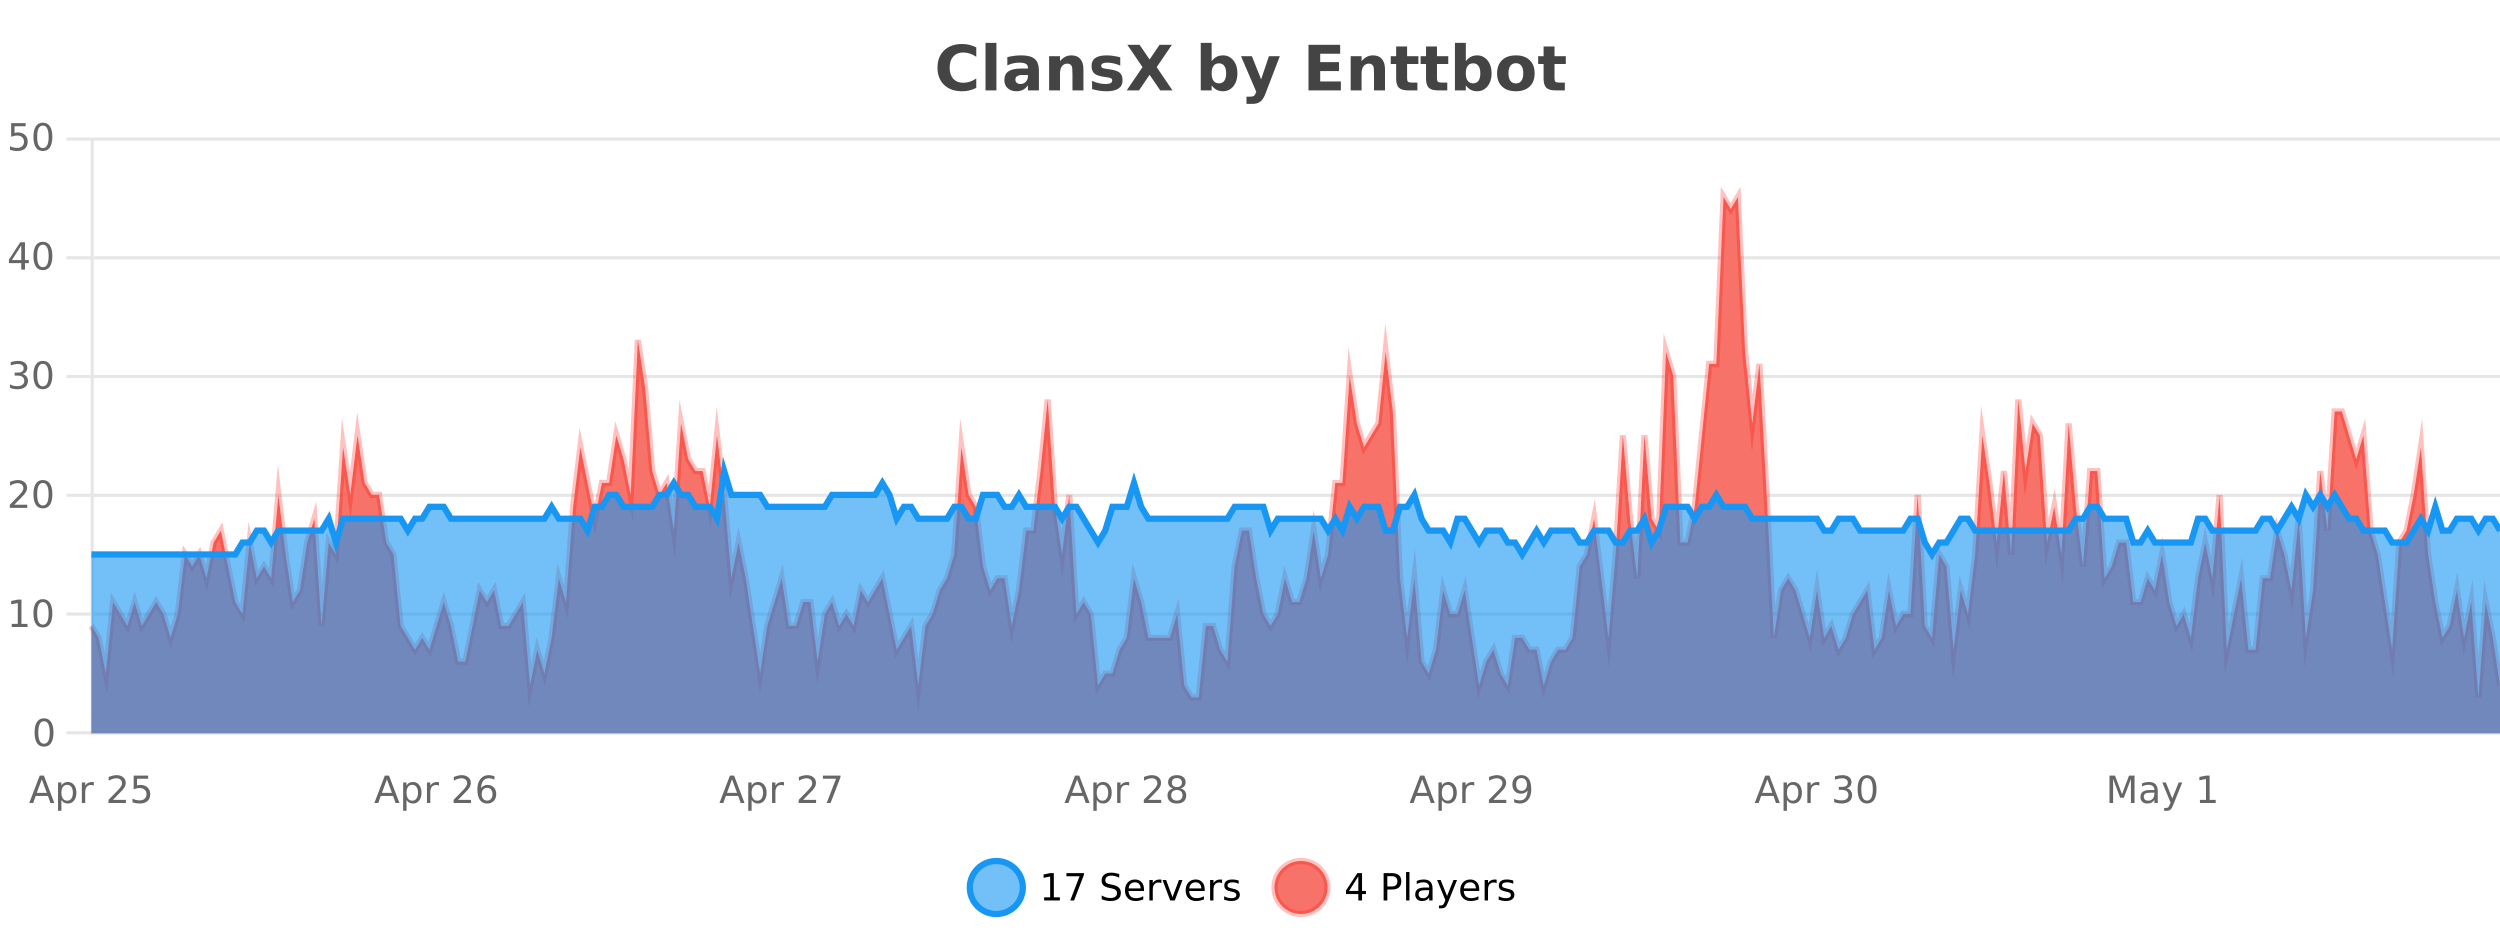 <?xml version="1.0" encoding="UTF-8"?>
<svg xmlns="http://www.w3.org/2000/svg" xmlns:xlink="http://www.w3.org/1999/xlink" width="800pt" height="300pt" viewBox="0 0 800 300" version="1.1">
<defs>
<clipPath id="clip1">
  <path d="M 282 263 L 356 263 L 356 300 L 282 300 Z M 282 263 "/>
</clipPath>
<clipPath id="clip2">
  <path d="M 379 263 L 454 263 L 454 300 L 379 300 Z M 379 263 "/>
</clipPath>
<clipPath id="clip3">
  <path d="M 29.27 63 L 800 63 L 800 234.602 L 29.27 234.602 Z M 29.27 63 "/>
</clipPath>
<clipPath id="clip4">
  <path d="M 28.27 43 L 800 43 L 800 235.602 L 28.27 235.602 Z M 28.27 43 "/>
</clipPath>
<clipPath id="clip5">
  <path d="M 29.27 150 L 800 150 L 800 234.602 L 29.27 234.602 Z M 29.27 150 "/>
</clipPath>
<clipPath id="clip6">
  <path d="M 28.27 122 L 800 122 L 800 206 L 28.27 206 Z M 28.27 122 "/>
</clipPath>
</defs>
<g id="surface5240846">
<rect x="0" y="0" width="800" height="300" style="fill:rgb(100%,100%,100%);fill-opacity:1;stroke:none;"/>
<path style="fill:none;stroke-width:1;stroke-linecap:butt;stroke-linejoin:miter;stroke:rgb(0%,0%,0%);stroke-opacity:0.098;stroke-miterlimit:10;" d="M 30 234.5 L 800 234.5 "/>
<path style="fill:none;stroke-width:1;stroke-linecap:butt;stroke-linejoin:miter;stroke:rgb(0%,0%,0%);stroke-opacity:0.098;stroke-miterlimit:10;" d="M 21.27 234.5 L 29 234.5 "/>
<path style="fill:none;stroke-width:1;stroke-linecap:butt;stroke-linejoin:miter;stroke:rgb(0%,0%,0%);stroke-opacity:0.098;stroke-miterlimit:10;" d="M 30 196.5 L 800 196.5 "/>
<path style="fill:none;stroke-width:1;stroke-linecap:butt;stroke-linejoin:miter;stroke:rgb(0%,0%,0%);stroke-opacity:0.098;stroke-miterlimit:10;" d="M 21.27 196.5 L 29 196.5 "/>
<path style="fill:none;stroke-width:1;stroke-linecap:butt;stroke-linejoin:miter;stroke:rgb(0%,0%,0%);stroke-opacity:0.098;stroke-miterlimit:10;" d="M 30 158.5 L 800 158.5 "/>
<path style="fill:none;stroke-width:1;stroke-linecap:butt;stroke-linejoin:miter;stroke:rgb(0%,0%,0%);stroke-opacity:0.098;stroke-miterlimit:10;" d="M 21.27 158.5 L 29 158.5 "/>
<path style="fill:none;stroke-width:1;stroke-linecap:butt;stroke-linejoin:miter;stroke:rgb(0%,0%,0%);stroke-opacity:0.098;stroke-miterlimit:10;" d="M 30 120.5 L 800 120.5 "/>
<path style="fill:none;stroke-width:1;stroke-linecap:butt;stroke-linejoin:miter;stroke:rgb(0%,0%,0%);stroke-opacity:0.098;stroke-miterlimit:10;" d="M 21.27 120.5 L 29 120.5 "/>
<path style="fill:none;stroke-width:1;stroke-linecap:butt;stroke-linejoin:miter;stroke:rgb(0%,0%,0%);stroke-opacity:0.098;stroke-miterlimit:10;" d="M 30 82.5 L 800 82.5 "/>
<path style="fill:none;stroke-width:1;stroke-linecap:butt;stroke-linejoin:miter;stroke:rgb(0%,0%,0%);stroke-opacity:0.098;stroke-miterlimit:10;" d="M 21.27 82.5 L 29 82.5 "/>
<path style="fill:none;stroke-width:1;stroke-linecap:butt;stroke-linejoin:miter;stroke:rgb(0%,0%,0%);stroke-opacity:0.098;stroke-miterlimit:10;" d="M 30 44.5 L 800 44.5 "/>
<path style="fill:none;stroke-width:1;stroke-linecap:butt;stroke-linejoin:miter;stroke:rgb(0%,0%,0%);stroke-opacity:0.098;stroke-miterlimit:10;" d="M 21.27 44.5 L 29 44.5 "/>
<path style=" stroke:none;fill-rule:nonzero;fill:rgb(9.02%,58.824%,95.294%);fill-opacity:0.6;" d="M 327.305 284 C 327.305 288.688 323.508 292.484 318.82 292.484 C 314.133 292.484 310.336 288.688 310.336 284 C 310.336 279.312 314.133 275.516 318.82 275.516 C 323.508 275.516 327.305 279.312 327.305 284 Z M 327.305 284 "/>
<g clip-path="url(#clip1)" clip-rule="nonzero">
<path style="fill:none;stroke-width:2;stroke-linecap:butt;stroke-linejoin:miter;stroke:rgb(9.02%,58.824%,95.294%);stroke-opacity:1;stroke-miterlimit:10;" d="M 327.305 284 C 327.305 288.688 323.508 292.484 318.82 292.484 C 314.133 292.484 310.336 288.688 310.336 284 C 310.336 279.312 314.133 275.516 318.82 275.516 C 323.508 275.516 327.305 279.312 327.305 284 Z M 327.305 284 "/>
</g>
<path style=" stroke:none;fill-rule:nonzero;fill:rgb(0%,0%,0%);fill-opacity:1;" d="M 334.117 287.156 L 336.055 287.156 L 336.055 280.484 L 333.945 280.906 L 333.945 279.828 L 336.039 279.406 L 337.227 279.406 L 337.227 287.156 L 339.164 287.156 L 339.164 288.156 L 334.117 288.156 Z M 341.254 279.406 L 346.879 279.406 L 346.879 279.906 L 343.707 288.156 L 342.473 288.156 L 345.457 280.406 L 341.254 280.406 Z M 358.141 279.688 L 358.141 280.844 C 357.691 280.637 357.266 280.48 356.859 280.375 C 356.461 280.262 356.082 280.203 355.719 280.203 C 355.07 280.203 354.57 280.328 354.219 280.578 C 353.875 280.828 353.703 281.188 353.703 281.656 C 353.703 282.043 353.816 282.336 354.047 282.531 C 354.273 282.73 354.719 282.887 355.375 283 L 356.078 283.156 C 356.961 283.324 357.613 283.621 358.031 284.047 C 358.457 284.465 358.672 285.027 358.672 285.734 C 358.672 286.59 358.383 287.234 357.812 287.672 C 357.25 288.109 356.414 288.328 355.312 288.328 C 354.906 288.328 354.469 288.281 354 288.188 C 353.531 288.094 353.047 287.953 352.547 287.766 L 352.547 286.547 C 353.023 286.82 353.492 287.023 353.953 287.156 C 354.422 287.293 354.875 287.359 355.312 287.359 C 355.988 287.359 356.508 287.23 356.875 286.969 C 357.25 286.699 357.438 286.32 357.438 285.828 C 357.438 285.402 357.301 285.07 357.031 284.828 C 356.77 284.578 356.336 284.398 355.734 284.281 L 355.016 284.141 C 354.129 283.965 353.488 283.688 353.094 283.312 C 352.707 282.938 352.516 282.418 352.516 281.75 C 352.516 280.969 352.785 280.359 353.328 279.922 C 353.867 279.477 354.617 279.25 355.578 279.25 C 355.992 279.25 356.41 279.289 356.828 279.359 C 357.254 279.434 357.691 279.543 358.141 279.688 Z M 366.086 284.609 L 366.086 285.125 L 361.117 285.125 C 361.168 285.875 361.391 286.445 361.789 286.828 C 362.195 287.215 362.75 287.406 363.461 287.406 C 363.875 287.406 364.277 287.359 364.664 287.266 C 365.059 287.164 365.449 287.008 365.836 286.797 L 365.836 287.828 C 365.438 287.984 365.039 288.105 364.633 288.188 C 364.227 288.281 363.812 288.328 363.398 288.328 C 362.355 288.328 361.527 288.027 360.914 287.422 C 360.297 286.809 359.992 285.98 359.992 284.938 C 359.992 283.867 360.281 283.016 360.867 282.391 C 361.449 281.758 362.23 281.438 363.211 281.438 C 364.094 281.438 364.793 281.727 365.305 282.297 C 365.824 282.859 366.086 283.633 366.086 284.609 Z M 365.008 284.281 C 364.996 283.699 364.828 283.23 364.508 282.875 C 364.184 282.523 363.758 282.344 363.227 282.344 C 362.621 282.344 362.137 282.516 361.773 282.859 C 361.418 283.203 361.215 283.684 361.164 284.297 Z M 371.656 282.594 C 371.531 282.531 371.395 282.484 371.25 282.453 C 371.113 282.414 370.957 282.391 370.781 282.391 C 370.176 282.391 369.707 282.59 369.375 282.984 C 369.051 283.383 368.891 283.953 368.891 284.703 L 368.891 288.156 L 367.812 288.156 L 367.812 281.594 L 368.891 281.594 L 368.891 282.609 C 369.117 282.215 369.414 281.922 369.781 281.734 C 370.145 281.539 370.586 281.438 371.109 281.438 C 371.18 281.438 371.258 281.445 371.344 281.453 C 371.438 281.465 371.535 281.48 371.641 281.5 Z M 372.012 281.594 L 373.152 281.594 L 375.199 287.094 L 377.262 281.594 L 378.402 281.594 L 375.934 288.156 L 374.465 288.156 Z M 385.504 284.609 L 385.504 285.125 L 380.535 285.125 C 380.586 285.875 380.809 286.445 381.207 286.828 C 381.613 287.215 382.168 287.406 382.879 287.406 C 383.293 287.406 383.695 287.359 384.082 287.266 C 384.477 287.164 384.867 287.008 385.254 286.797 L 385.254 287.828 C 384.855 287.984 384.457 288.105 384.051 288.188 C 383.645 288.281 383.23 288.328 382.816 288.328 C 381.773 288.328 380.945 288.027 380.332 287.422 C 379.715 286.809 379.41 285.98 379.41 284.938 C 379.41 283.867 379.699 283.016 380.285 282.391 C 380.867 281.758 381.648 281.438 382.629 281.438 C 383.512 281.438 384.211 281.727 384.723 282.297 C 385.242 282.859 385.504 283.633 385.504 284.609 Z M 384.426 284.281 C 384.414 283.699 384.246 283.23 383.926 282.875 C 383.602 282.523 383.176 282.344 382.645 282.344 C 382.039 282.344 381.555 282.516 381.191 282.859 C 380.836 283.203 380.633 283.684 380.582 284.297 Z M 391.074 282.594 C 390.949 282.531 390.812 282.484 390.668 282.453 C 390.531 282.414 390.375 282.391 390.199 282.391 C 389.594 282.391 389.125 282.59 388.793 282.984 C 388.469 283.383 388.309 283.953 388.309 284.703 L 388.309 288.156 L 387.23 288.156 L 387.23 281.594 L 388.309 281.594 L 388.309 282.609 C 388.535 282.215 388.832 281.922 389.199 281.734 C 389.562 281.539 390.004 281.438 390.527 281.438 C 390.598 281.438 390.676 281.445 390.762 281.453 C 390.855 281.465 390.953 281.48 391.059 281.5 Z M 396.383 281.781 L 396.383 282.812 C 396.078 282.656 395.762 282.543 395.43 282.469 C 395.105 282.387 394.766 282.344 394.414 282.344 C 393.883 282.344 393.48 282.43 393.211 282.594 C 392.938 282.75 392.805 282.996 392.805 283.328 C 392.805 283.578 392.898 283.777 393.086 283.922 C 393.281 284.059 393.672 284.188 394.258 284.312 L 394.617 284.406 C 395.387 284.562 395.934 284.793 396.258 285.094 C 396.578 285.398 396.742 285.812 396.742 286.344 C 396.742 286.961 396.496 287.445 396.008 287.797 C 395.527 288.152 394.867 288.328 394.023 288.328 C 393.668 288.328 393.297 288.289 392.914 288.219 C 392.539 288.156 392.141 288.059 391.727 287.922 L 391.727 286.797 C 392.121 287.008 392.512 287.164 392.898 287.266 C 393.281 287.371 393.668 287.422 394.055 287.422 C 394.555 287.422 394.938 287.34 395.211 287.172 C 395.492 286.996 395.633 286.746 395.633 286.422 C 395.633 286.133 395.531 285.906 395.336 285.75 C 395.137 285.594 394.703 285.445 394.039 285.297 L 393.664 285.219 C 392.996 285.074 392.512 284.855 392.211 284.562 C 391.918 284.273 391.773 283.875 391.773 283.375 C 391.773 282.75 391.992 282.273 392.43 281.938 C 392.867 281.605 393.484 281.438 394.289 281.438 C 394.684 281.438 395.059 281.469 395.414 281.531 C 395.766 281.586 396.09 281.668 396.383 281.781 Z M 328.82 277.016 "/>
<path style=" stroke:none;fill-rule:nonzero;fill:rgb(96.863%,44.706%,40.784%);fill-opacity:1;" d="M 424.809 284 C 424.809 288.688 421.008 292.484 416.32 292.484 C 411.637 292.484 407.836 288.688 407.836 284 C 407.836 279.312 411.637 275.516 416.32 275.516 C 421.008 275.516 424.809 279.312 424.809 284 Z M 424.809 284 "/>
<g clip-path="url(#clip2)" clip-rule="nonzero">
<path style="fill:none;stroke-width:2;stroke-linecap:butt;stroke-linejoin:miter;stroke:rgb(100%,4.706%,0%);stroke-opacity:0.247;stroke-miterlimit:10;" d="M 424.809 284 C 424.809 288.688 421.008 292.484 416.32 292.484 C 411.637 292.484 407.836 288.688 407.836 284 C 407.836 279.312 411.637 275.516 416.32 275.516 C 421.008 275.516 424.809 279.312 424.809 284 Z M 424.809 284 "/>
</g>
<path style=" stroke:none;fill-rule:nonzero;fill:rgb(0%,0%,0%);fill-opacity:1;" d="M 434.664 280.438 L 431.68 285.109 L 434.664 285.109 Z M 434.352 279.406 L 435.852 279.406 L 435.852 285.109 L 437.102 285.109 L 437.102 286.094 L 435.852 286.094 L 435.852 288.156 L 434.664 288.156 L 434.664 286.094 L 430.727 286.094 L 430.727 284.953 Z M 443.945 280.375 L 443.945 283.672 L 445.43 283.672 C 445.98 283.672 446.406 283.531 446.711 283.25 C 447.012 282.961 447.164 282.547 447.164 282.016 C 447.164 281.496 447.012 281.094 446.711 280.812 C 446.406 280.523 445.98 280.375 445.43 280.375 Z M 442.758 279.406 L 445.43 279.406 C 446.418 279.406 447.164 279.633 447.664 280.078 C 448.164 280.516 448.414 281.164 448.414 282.016 C 448.414 282.883 448.164 283.539 447.664 283.984 C 447.164 284.422 446.418 284.641 445.43 284.641 L 443.945 284.641 L 443.945 288.156 L 442.758 288.156 Z M 449.945 279.031 L 451.023 279.031 L 451.023 288.156 L 449.945 288.156 Z M 456.266 284.859 C 455.398 284.859 454.797 284.961 454.453 285.156 C 454.117 285.355 453.953 285.695 453.953 286.172 C 453.953 286.559 454.078 286.867 454.328 287.094 C 454.586 287.312 454.93 287.422 455.359 287.422 C 455.961 287.422 456.441 287.215 456.797 286.797 C 457.16 286.371 457.344 285.805 457.344 285.094 L 457.344 284.859 Z M 458.422 284.406 L 458.422 288.156 L 457.344 288.156 L 457.344 287.156 C 457.094 287.555 456.785 287.852 456.422 288.047 C 456.055 288.234 455.609 288.328 455.078 288.328 C 454.398 288.328 453.863 288.141 453.469 287.766 C 453.07 287.383 452.875 286.875 452.875 286.25 C 452.875 285.512 453.117 284.953 453.609 284.578 C 454.109 284.203 454.848 284.016 455.828 284.016 L 457.344 284.016 L 457.344 283.906 C 457.344 283.406 457.176 283.023 456.844 282.75 C 456.52 282.48 456.066 282.344 455.484 282.344 C 455.109 282.344 454.738 282.391 454.375 282.484 C 454.02 282.578 453.68 282.715 453.359 282.891 L 453.359 281.891 C 453.754 281.734 454.133 281.621 454.5 281.547 C 454.875 281.477 455.238 281.438 455.594 281.438 C 456.539 281.438 457.25 281.684 457.719 282.172 C 458.188 282.664 458.422 283.406 458.422 284.406 Z M 463.367 288.766 C 463.062 289.547 462.766 290.055 462.477 290.297 C 462.184 290.535 461.797 290.656 461.32 290.656 L 460.461 290.656 L 460.461 289.75 L 461.086 289.75 C 461.387 289.75 461.617 289.676 461.773 289.531 C 461.938 289.395 462.121 289.066 462.32 288.547 L 462.523 288.047 L 459.867 281.594 L 461.008 281.594 L 463.055 286.719 L 465.117 281.594 L 466.258 281.594 Z M 473.359 284.609 L 473.359 285.125 L 468.391 285.125 C 468.441 285.875 468.664 286.445 469.062 286.828 C 469.469 287.215 470.023 287.406 470.734 287.406 C 471.148 287.406 471.551 287.359 471.938 287.266 C 472.332 287.164 472.723 287.008 473.109 286.797 L 473.109 287.828 C 472.711 287.984 472.312 288.105 471.906 288.188 C 471.5 288.281 471.086 288.328 470.672 288.328 C 469.629 288.328 468.801 288.027 468.188 287.422 C 467.57 286.809 467.266 285.98 467.266 284.938 C 467.266 283.867 467.555 283.016 468.141 282.391 C 468.723 281.758 469.504 281.438 470.484 281.438 C 471.367 281.438 472.066 281.727 472.578 282.297 C 473.098 282.859 473.359 283.633 473.359 284.609 Z M 472.281 284.281 C 472.27 283.699 472.102 283.23 471.781 282.875 C 471.457 282.523 471.031 282.344 470.5 282.344 C 469.895 282.344 469.41 282.516 469.047 282.859 C 468.691 283.203 468.488 283.684 468.438 284.297 Z M 478.93 282.594 C 478.805 282.531 478.668 282.484 478.523 282.453 C 478.387 282.414 478.23 282.391 478.055 282.391 C 477.449 282.391 476.98 282.59 476.648 282.984 C 476.324 283.383 476.164 283.953 476.164 284.703 L 476.164 288.156 L 475.086 288.156 L 475.086 281.594 L 476.164 281.594 L 476.164 282.609 C 476.391 282.215 476.688 281.922 477.055 281.734 C 477.418 281.539 477.859 281.438 478.383 281.438 C 478.453 281.438 478.531 281.445 478.617 281.453 C 478.711 281.465 478.809 281.48 478.914 281.5 Z M 484.238 281.781 L 484.238 282.812 C 483.934 282.656 483.617 282.543 483.285 282.469 C 482.961 282.387 482.621 282.344 482.27 282.344 C 481.738 282.344 481.336 282.43 481.066 282.594 C 480.793 282.75 480.66 282.996 480.66 283.328 C 480.66 283.578 480.754 283.777 480.941 283.922 C 481.137 284.059 481.527 284.188 482.113 284.312 L 482.473 284.406 C 483.242 284.562 483.789 284.793 484.113 285.094 C 484.434 285.398 484.598 285.812 484.598 286.344 C 484.598 286.961 484.352 287.445 483.863 287.797 C 483.383 288.152 482.723 288.328 481.879 288.328 C 481.523 288.328 481.152 288.289 480.77 288.219 C 480.395 288.156 479.996 288.059 479.582 287.922 L 479.582 286.797 C 479.977 287.008 480.367 287.164 480.754 287.266 C 481.137 287.371 481.523 287.422 481.91 287.422 C 482.41 287.422 482.793 287.34 483.066 287.172 C 483.348 286.996 483.488 286.746 483.488 286.422 C 483.488 286.133 483.387 285.906 483.191 285.75 C 482.992 285.594 482.559 285.445 481.895 285.297 L 481.52 285.219 C 480.852 285.074 480.367 284.855 480.066 284.562 C 479.773 284.273 479.629 283.875 479.629 283.375 C 479.629 282.75 479.848 282.273 480.285 281.938 C 480.723 281.605 481.34 281.438 482.145 281.438 C 482.539 281.438 482.914 281.469 483.27 281.531 C 483.621 281.586 483.945 281.668 484.238 281.781 Z M 426.32 277.016 "/>
<path style=" stroke:none;fill-rule:nonzero;fill:rgb(26.667%,26.667%,26.667%);fill-opacity:1;" d="M 312.406 28.125 C 311.707 28.48 310.984 28.746 310.234 28.922 C 309.492 29.109 308.711 29.203 307.891 29.203 C 305.461 29.203 303.539 28.527 302.125 27.172 C 300.707 25.809 300 23.965 300 21.641 C 300 19.32 300.707 17.48 302.125 16.125 C 303.539 14.762 305.461 14.078 307.891 14.078 C 308.711 14.078 309.492 14.172 310.234 14.359 C 310.984 14.539 311.707 14.805 312.406 15.156 L 312.406 18.172 C 311.707 17.703 311.02 17.359 310.344 17.141 C 309.664 16.914 308.953 16.797 308.203 16.797 C 306.859 16.797 305.801 17.23 305.031 18.094 C 304.27 18.949 303.891 20.133 303.891 21.641 C 303.891 23.152 304.27 24.34 305.031 25.203 C 305.801 26.059 306.859 26.484 308.203 26.484 C 308.953 26.484 309.664 26.375 310.344 26.156 C 311.02 25.93 311.707 25.578 312.406 25.109 Z M 315.367 13.719 L 318.852 13.719 L 318.852 28.922 L 315.367 28.922 Z M 327.109 24 C 326.379 24 325.832 24.125 325.469 24.375 C 325.102 24.617 324.922 24.98 324.922 25.469 C 324.922 25.906 325.066 26.25 325.359 26.5 C 325.66 26.75 326.07 26.875 326.594 26.875 C 327.25 26.875 327.801 26.641 328.25 26.172 C 328.707 25.703 328.938 25.117 328.938 24.406 L 328.938 24 Z M 332.453 22.688 L 332.453 28.922 L 328.938 28.922 L 328.938 27.297 C 328.469 27.965 327.938 28.449 327.344 28.75 C 326.758 29.051 326.047 29.203 325.203 29.203 C 324.078 29.203 323.16 28.875 322.453 28.219 C 321.742 27.555 321.391 26.695 321.391 25.641 C 321.391 24.359 321.828 23.422 322.703 22.828 C 323.586 22.227 324.977 21.922 326.875 21.922 L 328.938 21.922 L 328.938 21.641 C 328.938 21.09 328.719 20.688 328.281 20.438 C 327.844 20.18 327.16 20.047 326.234 20.047 C 325.484 20.047 324.785 20.125 324.141 20.281 C 323.492 20.43 322.895 20.648 322.344 20.938 L 322.344 18.281 C 323.094 18.094 323.844 17.953 324.594 17.859 C 325.352 17.766 326.113 17.719 326.875 17.719 C 328.844 17.719 330.266 18.109 331.141 18.891 C 332.016 19.664 332.453 20.93 332.453 22.688 Z M 346.703 22.266 L 346.703 28.922 L 343.188 28.922 L 343.188 23.828 C 343.188 22.883 343.164 22.23 343.125 21.875 C 343.082 21.512 343.008 21.246 342.906 21.078 C 342.77 20.852 342.582 20.672 342.344 20.547 C 342.113 20.422 341.848 20.359 341.547 20.359 C 340.816 20.359 340.242 20.641 339.828 21.203 C 339.41 21.766 339.203 22.547 339.203 23.547 L 339.203 28.922 L 335.719 28.922 L 335.719 17.984 L 339.203 17.984 L 339.203 19.578 C 339.734 18.945 340.297 18.477 340.891 18.172 C 341.484 17.871 342.133 17.719 342.844 17.719 C 344.113 17.719 345.07 18.109 345.719 18.891 C 346.375 19.664 346.703 20.789 346.703 22.266 Z M 358.484 18.328 L 358.484 20.984 C 357.742 20.672 357.023 20.438 356.328 20.281 C 355.629 20.125 354.969 20.047 354.344 20.047 C 353.688 20.047 353.195 20.133 352.875 20.297 C 352.551 20.465 352.391 20.719 352.391 21.062 C 352.391 21.344 352.508 21.559 352.75 21.703 C 353 21.852 353.438 21.961 354.062 22.031 L 354.688 22.125 C 356.477 22.355 357.68 22.73 358.297 23.25 C 358.91 23.773 359.219 24.59 359.219 25.703 C 359.219 26.871 358.785 27.746 357.922 28.328 C 357.066 28.914 355.789 29.203 354.094 29.203 C 353.363 29.203 352.613 29.145 351.844 29.031 C 351.07 28.918 350.281 28.746 349.469 28.516 L 349.469 25.859 C 350.164 26.203 350.879 26.461 351.609 26.625 C 352.336 26.793 353.082 26.875 353.844 26.875 C 354.531 26.875 355.047 26.781 355.391 26.594 C 355.734 26.406 355.906 26.125 355.906 25.75 C 355.906 25.438 355.785 25.211 355.547 25.062 C 355.305 24.906 354.832 24.789 354.125 24.703 L 353.516 24.625 C 351.953 24.43 350.859 24.07 350.234 23.547 C 349.609 23.016 349.297 22.215 349.297 21.141 C 349.297 19.984 349.691 19.125 350.484 18.562 C 351.285 18 352.504 17.719 354.141 17.719 C 354.785 17.719 355.461 17.773 356.172 17.875 C 356.879 17.969 357.648 18.121 358.484 18.328 Z M 370.141 21.484 L 375.188 28.922 L 371.281 28.922 L 367.875 23.938 L 364.484 28.922 L 360.547 28.922 L 365.609 21.484 L 360.75 14.344 L 364.672 14.344 L 367.875 19.031 L 371.047 14.344 L 375 14.344 Z M 390.055 26.672 C 390.805 26.672 391.375 26.402 391.773 25.859 C 392.168 25.309 392.367 24.512 392.367 23.469 C 392.367 22.43 392.168 21.637 391.773 21.094 C 391.375 20.543 390.805 20.266 390.055 20.266 C 389.305 20.266 388.727 20.543 388.32 21.094 C 387.922 21.637 387.727 22.43 387.727 23.469 C 387.727 24.5 387.922 25.293 388.32 25.844 C 388.727 26.398 389.305 26.672 390.055 26.672 Z M 387.727 19.578 C 388.215 18.945 388.75 18.477 389.336 18.172 C 389.918 17.871 390.59 17.719 391.352 17.719 C 392.703 17.719 393.812 18.258 394.68 19.328 C 395.543 20.402 395.977 21.781 395.977 23.469 C 395.977 25.148 395.543 26.523 394.68 27.594 C 393.812 28.668 392.703 29.203 391.352 29.203 C 390.59 29.203 389.918 29.051 389.336 28.75 C 388.75 28.449 388.215 27.98 387.727 27.344 L 387.727 28.922 L 384.242 28.922 L 384.242 13.719 L 387.727 13.719 Z M 397.121 17.984 L 400.605 17.984 L 403.559 25.406 L 406.059 17.984 L 409.543 17.984 L 404.949 29.953 C 404.488 31.172 403.949 32.02 403.324 32.5 C 402.707 32.988 401.902 33.234 400.902 33.234 L 398.871 33.234 L 398.871 30.938 L 399.965 30.938 C 400.559 30.938 400.988 30.844 401.262 30.656 C 401.531 30.469 401.738 30.129 401.887 29.641 L 401.996 29.344 Z M 418.715 14.344 L 428.855 14.344 L 428.855 17.188 L 422.465 17.188 L 422.465 19.891 L 428.48 19.891 L 428.48 22.734 L 422.465 22.734 L 422.465 26.078 L 429.074 26.078 L 429.074 28.922 L 418.715 28.922 Z M 443.203 22.266 L 443.203 28.922 L 439.688 28.922 L 439.688 23.828 C 439.688 22.883 439.664 22.23 439.625 21.875 C 439.582 21.512 439.508 21.246 439.406 21.078 C 439.27 20.852 439.082 20.672 438.844 20.547 C 438.613 20.422 438.348 20.359 438.047 20.359 C 437.316 20.359 436.742 20.641 436.328 21.203 C 435.91 21.766 435.703 22.547 435.703 23.547 L 435.703 28.922 L 432.219 28.922 L 432.219 17.984 L 435.703 17.984 L 435.703 19.578 C 436.234 18.945 436.797 18.477 437.391 18.172 C 437.984 17.871 438.633 17.719 439.344 17.719 C 440.613 17.719 441.57 18.109 442.219 18.891 C 442.875 19.664 443.203 20.789 443.203 22.266 Z M 450.273 14.875 L 450.273 17.984 L 453.883 17.984 L 453.883 20.484 L 450.273 20.484 L 450.273 25.125 C 450.273 25.637 450.371 25.98 450.57 26.156 C 450.777 26.336 451.18 26.422 451.773 26.422 L 453.57 26.422 L 453.57 28.922 L 450.57 28.922 C 449.195 28.922 448.215 28.637 447.633 28.062 C 447.059 27.48 446.773 26.5 446.773 25.125 L 446.773 20.484 L 445.039 20.484 L 445.039 17.984 L 446.773 17.984 L 446.773 14.875 Z M 459.832 14.875 L 459.832 17.984 L 463.441 17.984 L 463.441 20.484 L 459.832 20.484 L 459.832 25.125 C 459.832 25.637 459.93 25.98 460.129 26.156 C 460.336 26.336 460.738 26.422 461.332 26.422 L 463.129 26.422 L 463.129 28.922 L 460.129 28.922 C 458.754 28.922 457.773 28.637 457.191 28.062 C 456.617 27.48 456.332 26.5 456.332 25.125 L 456.332 20.484 L 454.598 20.484 L 454.598 17.984 L 456.332 17.984 L 456.332 14.875 Z M 471.391 26.672 C 472.141 26.672 472.711 26.402 473.109 25.859 C 473.504 25.309 473.703 24.512 473.703 23.469 C 473.703 22.43 473.504 21.637 473.109 21.094 C 472.711 20.543 472.141 20.266 471.391 20.266 C 470.641 20.266 470.062 20.543 469.656 21.094 C 469.258 21.637 469.062 22.43 469.062 23.469 C 469.062 24.5 469.258 25.293 469.656 25.844 C 470.062 26.398 470.641 26.672 471.391 26.672 Z M 469.062 19.578 C 469.551 18.945 470.086 18.477 470.672 18.172 C 471.254 17.871 471.926 17.719 472.688 17.719 C 474.039 17.719 475.148 18.258 476.016 19.328 C 476.879 20.402 477.312 21.781 477.312 23.469 C 477.312 25.148 476.879 26.523 476.016 27.594 C 475.148 28.668 474.039 29.203 472.688 29.203 C 471.926 29.203 471.254 29.051 470.672 28.75 C 470.086 28.449 469.551 27.98 469.062 27.344 L 469.062 28.922 L 465.578 28.922 L 465.578 13.719 L 469.062 13.719 Z M 485.102 20.219 C 484.32 20.219 483.727 20.5 483.32 21.062 C 482.914 21.617 482.711 22.418 482.711 23.469 C 482.711 24.512 482.914 25.312 483.32 25.875 C 483.727 26.43 484.32 26.703 485.102 26.703 C 485.859 26.703 486.438 26.43 486.836 25.875 C 487.242 25.312 487.445 24.512 487.445 23.469 C 487.445 22.418 487.242 21.617 486.836 21.062 C 486.438 20.5 485.859 20.219 485.102 20.219 Z M 485.102 17.719 C 486.977 17.719 488.438 18.23 489.492 19.25 C 490.555 20.262 491.086 21.668 491.086 23.469 C 491.086 25.262 490.555 26.668 489.492 27.688 C 488.438 28.699 486.977 29.203 485.102 29.203 C 483.203 29.203 481.727 28.699 480.664 27.688 C 479.602 26.668 479.07 25.262 479.07 23.469 C 479.07 21.668 479.602 20.262 480.664 19.25 C 481.727 18.23 483.203 17.719 485.102 17.719 Z M 497.449 14.875 L 497.449 17.984 L 501.059 17.984 L 501.059 20.484 L 497.449 20.484 L 497.449 25.125 C 497.449 25.637 497.547 25.98 497.746 26.156 C 497.953 26.336 498.355 26.422 498.949 26.422 L 500.746 26.422 L 500.746 28.922 L 497.746 28.922 C 496.371 28.922 495.391 28.637 494.809 28.062 C 494.234 27.48 493.949 26.5 493.949 25.125 L 493.949 20.484 L 492.215 20.484 L 492.215 17.984 L 493.949 17.984 L 493.949 14.875 Z M 299 10.359 "/>
<path style="fill:none;stroke-width:1;stroke-linecap:butt;stroke-linejoin:miter;stroke:rgb(0%,0%,0%);stroke-opacity:0.098;stroke-miterlimit:10;" d="M 29 234.5 L 801 234.5 "/>
<path style=" stroke:none;fill-rule:nonzero;fill:rgb(40%,40%,40%);fill-opacity:1;" d="M 13.379 249.375 L 11.77 253.719 L 14.988 253.719 Z M 12.707 248.203 L 14.051 248.203 L 17.379 256.953 L 16.145 256.953 L 15.348 254.703 L 11.41 254.703 L 10.613 256.953 L 9.363 256.953 Z M 19.648 255.969 L 19.648 259.453 L 18.57 259.453 L 18.57 250.391 L 19.648 250.391 L 19.648 251.391 C 19.875 250.996 20.164 250.703 20.508 250.516 C 20.852 250.328 21.262 250.234 21.742 250.234 C 22.543 250.234 23.195 250.555 23.695 251.188 C 24.195 251.812 24.445 252.641 24.445 253.672 C 24.445 254.703 24.195 255.539 23.695 256.172 C 23.195 256.809 22.543 257.125 21.742 257.125 C 21.262 257.125 20.852 257.031 20.508 256.844 C 20.164 256.648 19.875 256.355 19.648 255.969 Z M 23.32 253.672 C 23.32 252.883 23.152 252.262 22.82 251.812 C 22.496 251.367 22.055 251.141 21.492 251.141 C 20.918 251.141 20.465 251.367 20.133 251.812 C 19.809 252.262 19.648 252.883 19.648 253.672 C 19.648 254.465 19.809 255.09 20.133 255.547 C 20.465 255.996 20.918 256.219 21.492 256.219 C 22.055 256.219 22.496 255.996 22.82 255.547 C 23.152 255.09 23.32 254.465 23.32 253.672 Z M 30.031 251.391 C 29.906 251.328 29.77 251.281 29.625 251.25 C 29.488 251.211 29.332 251.188 29.156 251.188 C 28.551 251.188 28.082 251.387 27.75 251.781 C 27.426 252.18 27.266 252.75 27.266 253.5 L 27.266 256.953 L 26.188 256.953 L 26.188 250.391 L 27.266 250.391 L 27.266 251.406 C 27.492 251.012 27.789 250.719 28.156 250.531 C 28.52 250.336 28.961 250.234 29.484 250.234 C 29.555 250.234 29.633 250.242 29.719 250.25 C 29.812 250.262 29.91 250.277 30.016 250.297 Z M 36.141 255.953 L 40.281 255.953 L 40.281 256.953 L 34.719 256.953 L 34.719 255.953 C 35.164 255.496 35.773 254.875 36.547 254.094 C 37.328 253.305 37.816 252.793 38.016 252.562 C 38.398 252.148 38.664 251.793 38.812 251.5 C 38.969 251.199 39.047 250.906 39.047 250.625 C 39.047 250.156 38.879 249.777 38.547 249.484 C 38.223 249.195 37.801 249.047 37.281 249.047 C 36.906 249.047 36.508 249.109 36.094 249.234 C 35.688 249.359 35.25 249.559 34.781 249.828 L 34.781 248.625 C 35.258 248.438 35.703 248.297 36.109 248.203 C 36.523 248.102 36.906 248.047 37.25 248.047 C 38.156 248.047 38.879 248.277 39.422 248.734 C 39.961 249.184 40.234 249.789 40.234 250.547 C 40.234 250.902 40.164 251.242 40.031 251.562 C 39.895 251.887 39.648 252.266 39.297 252.703 C 39.191 252.82 38.879 253.148 38.359 253.688 C 37.836 254.23 37.098 254.984 36.141 255.953 Z M 42.773 248.203 L 47.414 248.203 L 47.414 249.203 L 43.852 249.203 L 43.852 251.344 C 44.027 251.281 44.199 251.242 44.367 251.219 C 44.543 251.188 44.715 251.172 44.883 251.172 C 45.859 251.172 46.637 251.445 47.211 251.984 C 47.781 252.516 48.07 253.234 48.07 254.141 C 48.07 255.09 47.773 255.824 47.18 256.344 C 46.594 256.867 45.773 257.125 44.711 257.125 C 44.336 257.125 43.953 257.094 43.57 257.031 C 43.195 256.969 42.805 256.875 42.398 256.75 L 42.398 255.562 C 42.75 255.75 43.117 255.891 43.492 255.984 C 43.867 256.078 44.262 256.125 44.68 256.125 C 45.355 256.125 45.891 255.949 46.289 255.594 C 46.684 255.242 46.883 254.758 46.883 254.141 C 46.883 253.539 46.684 253.059 46.289 252.703 C 45.891 252.352 45.355 252.172 44.68 252.172 C 44.367 252.172 44.047 252.211 43.727 252.281 C 43.414 252.344 43.094 252.449 42.773 252.594 Z M 9.27 245.816 "/>
<path style=" stroke:none;fill-rule:nonzero;fill:rgb(40%,40%,40%);fill-opacity:1;" d="M 123.812 249.375 L 122.203 253.719 L 125.422 253.719 Z M 123.141 248.203 L 124.484 248.203 L 127.812 256.953 L 126.578 256.953 L 125.781 254.703 L 121.844 254.703 L 121.047 256.953 L 119.797 256.953 Z M 130.086 255.969 L 130.086 259.453 L 129.008 259.453 L 129.008 250.391 L 130.086 250.391 L 130.086 251.391 C 130.312 250.996 130.602 250.703 130.945 250.516 C 131.289 250.328 131.699 250.234 132.18 250.234 C 132.98 250.234 133.633 250.555 134.133 251.188 C 134.633 251.812 134.883 252.641 134.883 253.672 C 134.883 254.703 134.633 255.539 134.133 256.172 C 133.633 256.809 132.98 257.125 132.18 257.125 C 131.699 257.125 131.289 257.031 130.945 256.844 C 130.602 256.648 130.312 256.355 130.086 255.969 Z M 133.758 253.672 C 133.758 252.883 133.59 252.262 133.258 251.812 C 132.934 251.367 132.492 251.141 131.93 251.141 C 131.355 251.141 130.902 251.367 130.57 251.812 C 130.246 252.262 130.086 252.883 130.086 253.672 C 130.086 254.465 130.246 255.09 130.57 255.547 C 130.902 255.996 131.355 256.219 131.93 256.219 C 132.492 256.219 132.934 255.996 133.258 255.547 C 133.59 255.09 133.758 254.465 133.758 253.672 Z M 140.469 251.391 C 140.344 251.328 140.207 251.281 140.062 251.25 C 139.926 251.211 139.77 251.188 139.594 251.188 C 138.988 251.188 138.52 251.387 138.188 251.781 C 137.863 252.18 137.703 252.75 137.703 253.5 L 137.703 256.953 L 136.625 256.953 L 136.625 250.391 L 137.703 250.391 L 137.703 251.406 C 137.93 251.012 138.227 250.719 138.594 250.531 C 138.957 250.336 139.398 250.234 139.922 250.234 C 139.992 250.234 140.07 250.242 140.156 250.25 C 140.25 250.262 140.348 250.277 140.453 250.297 Z M 146.574 255.953 L 150.715 255.953 L 150.715 256.953 L 145.152 256.953 L 145.152 255.953 C 145.598 255.496 146.207 254.875 146.98 254.094 C 147.762 253.305 148.25 252.793 148.449 252.562 C 148.832 252.148 149.098 251.793 149.246 251.5 C 149.402 251.199 149.48 250.906 149.48 250.625 C 149.48 250.156 149.312 249.777 148.98 249.484 C 148.656 249.195 148.234 249.047 147.715 249.047 C 147.34 249.047 146.941 249.109 146.527 249.234 C 146.121 249.359 145.684 249.559 145.215 249.828 L 145.215 248.625 C 145.691 248.438 146.137 248.297 146.543 248.203 C 146.957 248.102 147.34 248.047 147.684 248.047 C 148.59 248.047 149.312 248.277 149.855 248.734 C 150.395 249.184 150.668 249.789 150.668 250.547 C 150.668 250.902 150.598 251.242 150.465 251.562 C 150.328 251.887 150.082 252.266 149.73 252.703 C 149.625 252.82 149.312 253.148 148.793 253.688 C 148.27 254.23 147.531 254.984 146.574 255.953 Z M 155.883 252.109 C 155.352 252.109 154.93 252.293 154.617 252.656 C 154.305 253.023 154.148 253.516 154.148 254.141 C 154.148 254.777 154.305 255.277 154.617 255.641 C 154.93 256.008 155.352 256.188 155.883 256.188 C 156.414 256.188 156.828 256.008 157.133 255.641 C 157.445 255.277 157.602 254.777 157.602 254.141 C 157.602 253.516 157.445 253.023 157.133 252.656 C 156.828 252.293 156.414 252.109 155.883 252.109 Z M 158.227 248.391 L 158.227 249.469 C 157.922 249.336 157.621 249.23 157.32 249.156 C 157.016 249.086 156.719 249.047 156.43 249.047 C 155.648 249.047 155.047 249.312 154.633 249.844 C 154.227 250.367 153.992 251.156 153.93 252.219 C 154.156 251.887 154.445 251.633 154.789 251.453 C 155.141 251.266 155.527 251.172 155.945 251.172 C 156.82 251.172 157.512 251.438 158.023 251.969 C 158.531 252.5 158.789 253.227 158.789 254.141 C 158.789 255.047 158.523 255.773 157.992 256.312 C 157.461 256.855 156.758 257.125 155.883 257.125 C 154.859 257.125 154.086 256.742 153.555 255.969 C 153.023 255.188 152.758 254.062 152.758 252.594 C 152.758 251.211 153.086 250.105 153.742 249.281 C 154.398 248.461 155.277 248.047 156.383 248.047 C 156.672 248.047 156.969 248.078 157.273 248.141 C 157.574 248.195 157.891 248.277 158.227 248.391 Z M 119.703 245.816 "/>
<path style=" stroke:none;fill-rule:nonzero;fill:rgb(40%,40%,40%);fill-opacity:1;" d="M 234.246 249.375 L 232.637 253.719 L 235.855 253.719 Z M 233.574 248.203 L 234.918 248.203 L 238.246 256.953 L 237.012 256.953 L 236.215 254.703 L 232.277 254.703 L 231.48 256.953 L 230.23 256.953 Z M 240.516 255.969 L 240.516 259.453 L 239.438 259.453 L 239.438 250.391 L 240.516 250.391 L 240.516 251.391 C 240.742 250.996 241.031 250.703 241.375 250.516 C 241.719 250.328 242.129 250.234 242.609 250.234 C 243.41 250.234 244.062 250.555 244.562 251.188 C 245.062 251.812 245.312 252.641 245.312 253.672 C 245.312 254.703 245.062 255.539 244.562 256.172 C 244.062 256.809 243.41 257.125 242.609 257.125 C 242.129 257.125 241.719 257.031 241.375 256.844 C 241.031 256.648 240.742 256.355 240.516 255.969 Z M 244.188 253.672 C 244.188 252.883 244.02 252.262 243.688 251.812 C 243.363 251.367 242.922 251.141 242.359 251.141 C 241.785 251.141 241.332 251.367 241 251.812 C 240.676 252.262 240.516 252.883 240.516 253.672 C 240.516 254.465 240.676 255.09 241 255.547 C 241.332 255.996 241.785 256.219 242.359 256.219 C 242.922 256.219 243.363 255.996 243.688 255.547 C 244.02 255.09 244.188 254.465 244.188 253.672 Z M 250.898 251.391 C 250.773 251.328 250.637 251.281 250.492 251.25 C 250.355 251.211 250.199 251.188 250.023 251.188 C 249.418 251.188 248.949 251.387 248.617 251.781 C 248.293 252.18 248.133 252.75 248.133 253.5 L 248.133 256.953 L 247.055 256.953 L 247.055 250.391 L 248.133 250.391 L 248.133 251.406 C 248.359 251.012 248.656 250.719 249.023 250.531 C 249.387 250.336 249.828 250.234 250.352 250.234 C 250.422 250.234 250.5 250.242 250.586 250.25 C 250.68 250.262 250.777 250.277 250.883 250.297 Z M 257.008 255.953 L 261.148 255.953 L 261.148 256.953 L 255.586 256.953 L 255.586 255.953 C 256.031 255.496 256.641 254.875 257.414 254.094 C 258.195 253.305 258.684 252.793 258.883 252.562 C 259.266 252.148 259.531 251.793 259.68 251.5 C 259.836 251.199 259.914 250.906 259.914 250.625 C 259.914 250.156 259.746 249.777 259.414 249.484 C 259.09 249.195 258.668 249.047 258.148 249.047 C 257.773 249.047 257.375 249.109 256.961 249.234 C 256.555 249.359 256.117 249.559 255.648 249.828 L 255.648 248.625 C 256.125 248.438 256.57 248.297 256.977 248.203 C 257.391 248.102 257.773 248.047 258.117 248.047 C 259.023 248.047 259.746 248.277 260.289 248.734 C 260.828 249.184 261.102 249.789 261.102 250.547 C 261.102 250.902 261.031 251.242 260.898 251.562 C 260.762 251.887 260.516 252.266 260.164 252.703 C 260.059 252.82 259.746 253.148 259.227 253.688 C 258.703 254.23 257.965 254.984 257.008 255.953 Z M 263.328 248.203 L 268.953 248.203 L 268.953 248.703 L 265.781 256.953 L 264.547 256.953 L 267.531 249.203 L 263.328 249.203 Z M 230.137 245.816 "/>
<path style=" stroke:none;fill-rule:nonzero;fill:rgb(40%,40%,40%);fill-opacity:1;" d="M 344.68 249.375 L 343.07 253.719 L 346.289 253.719 Z M 344.008 248.203 L 345.352 248.203 L 348.68 256.953 L 347.445 256.953 L 346.648 254.703 L 342.711 254.703 L 341.914 256.953 L 340.664 256.953 Z M 350.953 255.969 L 350.953 259.453 L 349.875 259.453 L 349.875 250.391 L 350.953 250.391 L 350.953 251.391 C 351.18 250.996 351.469 250.703 351.812 250.516 C 352.156 250.328 352.566 250.234 353.047 250.234 C 353.848 250.234 354.5 250.555 355 251.188 C 355.5 251.812 355.75 252.641 355.75 253.672 C 355.75 254.703 355.5 255.539 355 256.172 C 354.5 256.809 353.848 257.125 353.047 257.125 C 352.566 257.125 352.156 257.031 351.812 256.844 C 351.469 256.648 351.18 256.355 350.953 255.969 Z M 354.625 253.672 C 354.625 252.883 354.457 252.262 354.125 251.812 C 353.801 251.367 353.359 251.141 352.797 251.141 C 352.223 251.141 351.77 251.367 351.438 251.812 C 351.113 252.262 350.953 252.883 350.953 253.672 C 350.953 254.465 351.113 255.09 351.438 255.547 C 351.77 255.996 352.223 256.219 352.797 256.219 C 353.359 256.219 353.801 255.996 354.125 255.547 C 354.457 255.09 354.625 254.465 354.625 253.672 Z M 361.336 251.391 C 361.211 251.328 361.074 251.281 360.93 251.25 C 360.793 251.211 360.637 251.188 360.461 251.188 C 359.855 251.188 359.387 251.387 359.055 251.781 C 358.73 252.18 358.57 252.75 358.57 253.5 L 358.57 256.953 L 357.492 256.953 L 357.492 250.391 L 358.57 250.391 L 358.57 251.406 C 358.797 251.012 359.094 250.719 359.461 250.531 C 359.824 250.336 360.266 250.234 360.789 250.234 C 360.859 250.234 360.938 250.242 361.023 250.25 C 361.117 250.262 361.215 250.277 361.32 250.297 Z M 367.441 255.953 L 371.582 255.953 L 371.582 256.953 L 366.02 256.953 L 366.02 255.953 C 366.465 255.496 367.074 254.875 367.848 254.094 C 368.629 253.305 369.117 252.793 369.316 252.562 C 369.699 252.148 369.965 251.793 370.113 251.5 C 370.27 251.199 370.348 250.906 370.348 250.625 C 370.348 250.156 370.18 249.777 369.848 249.484 C 369.523 249.195 369.102 249.047 368.582 249.047 C 368.207 249.047 367.809 249.109 367.395 249.234 C 366.988 249.359 366.551 249.559 366.082 249.828 L 366.082 248.625 C 366.559 248.438 367.004 248.297 367.41 248.203 C 367.824 248.102 368.207 248.047 368.551 248.047 C 369.457 248.047 370.18 248.277 370.723 248.734 C 371.262 249.184 371.535 249.789 371.535 250.547 C 371.535 250.902 371.465 251.242 371.332 251.562 C 371.195 251.887 370.949 252.266 370.598 252.703 C 370.492 252.82 370.18 253.148 369.66 253.688 C 369.137 254.23 368.398 254.984 367.441 255.953 Z M 376.594 252.797 C 376.031 252.797 375.586 252.949 375.266 253.25 C 374.941 253.555 374.781 253.965 374.781 254.484 C 374.781 255.016 374.941 255.434 375.266 255.734 C 375.586 256.039 376.031 256.188 376.594 256.188 C 377.156 256.188 377.598 256.039 377.922 255.734 C 378.242 255.434 378.406 255.016 378.406 254.484 C 378.406 253.965 378.242 253.555 377.922 253.25 C 377.609 252.949 377.164 252.797 376.594 252.797 Z M 375.406 252.297 C 374.906 252.172 374.508 251.938 374.219 251.594 C 373.938 251.242 373.797 250.812 373.797 250.312 C 373.797 249.617 374.047 249.062 374.547 248.656 C 375.047 248.25 375.727 248.047 376.594 248.047 C 377.469 248.047 378.148 248.25 378.641 248.656 C 379.141 249.062 379.391 249.617 379.391 250.312 C 379.391 250.812 379.25 251.242 378.969 251.594 C 378.688 251.938 378.289 252.172 377.781 252.297 C 378.352 252.434 378.797 252.695 379.109 253.078 C 379.43 253.465 379.594 253.934 379.594 254.484 C 379.594 255.34 379.332 255.996 378.812 256.453 C 378.301 256.902 377.562 257.125 376.594 257.125 C 375.633 257.125 374.895 256.902 374.375 256.453 C 373.852 255.996 373.594 255.34 373.594 254.484 C 373.594 253.934 373.754 253.465 374.078 253.078 C 374.398 252.695 374.844 252.434 375.406 252.297 Z M 374.984 250.422 C 374.984 250.883 375.125 251.234 375.406 251.484 C 375.688 251.734 376.082 251.859 376.594 251.859 C 377.102 251.859 377.5 251.734 377.781 251.484 C 378.07 251.234 378.219 250.883 378.219 250.422 C 378.219 249.977 378.07 249.625 377.781 249.375 C 377.5 249.117 377.102 248.984 376.594 248.984 C 376.082 248.984 375.688 249.117 375.406 249.375 C 375.125 249.625 374.984 249.977 374.984 250.422 Z M 340.57 245.816 "/>
<path style=" stroke:none;fill-rule:nonzero;fill:rgb(40%,40%,40%);fill-opacity:1;" d="M 455.109 249.375 L 453.5 253.719 L 456.719 253.719 Z M 454.438 248.203 L 455.781 248.203 L 459.109 256.953 L 457.875 256.953 L 457.078 254.703 L 453.141 254.703 L 452.344 256.953 L 451.094 256.953 Z M 461.383 255.969 L 461.383 259.453 L 460.305 259.453 L 460.305 250.391 L 461.383 250.391 L 461.383 251.391 C 461.609 250.996 461.898 250.703 462.242 250.516 C 462.586 250.328 462.996 250.234 463.477 250.234 C 464.277 250.234 464.93 250.555 465.43 251.188 C 465.93 251.812 466.18 252.641 466.18 253.672 C 466.18 254.703 465.93 255.539 465.43 256.172 C 464.93 256.809 464.277 257.125 463.477 257.125 C 462.996 257.125 462.586 257.031 462.242 256.844 C 461.898 256.648 461.609 256.355 461.383 255.969 Z M 465.055 253.672 C 465.055 252.883 464.887 252.262 464.555 251.812 C 464.23 251.367 463.789 251.141 463.227 251.141 C 462.652 251.141 462.199 251.367 461.867 251.812 C 461.543 252.262 461.383 252.883 461.383 253.672 C 461.383 254.465 461.543 255.09 461.867 255.547 C 462.199 255.996 462.652 256.219 463.227 256.219 C 463.789 256.219 464.23 255.996 464.555 255.547 C 464.887 255.09 465.055 254.465 465.055 253.672 Z M 471.766 251.391 C 471.641 251.328 471.504 251.281 471.359 251.25 C 471.223 251.211 471.066 251.188 470.891 251.188 C 470.285 251.188 469.816 251.387 469.484 251.781 C 469.16 252.18 469 252.75 469 253.5 L 469 256.953 L 467.922 256.953 L 467.922 250.391 L 469 250.391 L 469 251.406 C 469.227 251.012 469.523 250.719 469.891 250.531 C 470.254 250.336 470.695 250.234 471.219 250.234 C 471.289 250.234 471.367 250.242 471.453 250.25 C 471.547 250.262 471.645 250.277 471.75 250.297 Z M 477.871 255.953 L 482.012 255.953 L 482.012 256.953 L 476.449 256.953 L 476.449 255.953 C 476.895 255.496 477.504 254.875 478.277 254.094 C 479.059 253.305 479.547 252.793 479.746 252.562 C 480.129 252.148 480.395 251.793 480.543 251.5 C 480.699 251.199 480.777 250.906 480.777 250.625 C 480.777 250.156 480.609 249.777 480.277 249.484 C 479.953 249.195 479.531 249.047 479.012 249.047 C 478.637 249.047 478.238 249.109 477.824 249.234 C 477.418 249.359 476.98 249.559 476.512 249.828 L 476.512 248.625 C 476.988 248.438 477.434 248.297 477.84 248.203 C 478.254 248.102 478.637 248.047 478.98 248.047 C 479.887 248.047 480.609 248.277 481.152 248.734 C 481.691 249.184 481.965 249.789 481.965 250.547 C 481.965 250.902 481.895 251.242 481.762 251.562 C 481.625 251.887 481.379 252.266 481.027 252.703 C 480.922 252.82 480.609 253.148 480.09 253.688 C 479.566 254.23 478.828 254.984 477.871 255.953 Z M 484.523 256.766 L 484.523 255.688 C 484.824 255.836 485.125 255.945 485.43 256.016 C 485.73 256.09 486.031 256.125 486.336 256.125 C 487.117 256.125 487.711 255.867 488.117 255.344 C 488.531 254.812 488.766 254.012 488.82 252.938 C 488.602 253.281 488.312 253.543 487.961 253.719 C 487.617 253.898 487.23 253.984 486.805 253.984 C 485.93 253.984 485.234 253.727 484.727 253.203 C 484.215 252.672 483.961 251.945 483.961 251.016 C 483.961 250.121 484.227 249.402 484.758 248.859 C 485.289 248.32 485.996 248.047 486.883 248.047 C 487.891 248.047 488.664 248.438 489.195 249.219 C 489.734 249.992 490.008 251.117 490.008 252.594 C 490.008 253.969 489.68 255.07 489.023 255.891 C 488.367 256.715 487.484 257.125 486.383 257.125 C 486.078 257.125 485.777 257.094 485.477 257.031 C 485.172 256.977 484.855 256.891 484.523 256.766 Z M 486.883 253.062 C 487.414 253.062 487.836 252.883 488.148 252.516 C 488.461 252.152 488.617 251.652 488.617 251.016 C 488.617 250.391 488.461 249.898 488.148 249.531 C 487.836 249.168 487.414 248.984 486.883 248.984 C 486.352 248.984 485.93 249.168 485.617 249.531 C 485.312 249.898 485.164 250.391 485.164 251.016 C 485.164 251.652 485.312 252.152 485.617 252.516 C 485.93 252.883 486.352 253.062 486.883 253.062 Z M 451 245.816 "/>
<path style=" stroke:none;fill-rule:nonzero;fill:rgb(40%,40%,40%);fill-opacity:1;" d="M 565.543 249.375 L 563.934 253.719 L 567.152 253.719 Z M 564.871 248.203 L 566.215 248.203 L 569.543 256.953 L 568.309 256.953 L 567.512 254.703 L 563.574 254.703 L 562.777 256.953 L 561.527 256.953 Z M 571.812 255.969 L 571.812 259.453 L 570.734 259.453 L 570.734 250.391 L 571.812 250.391 L 571.812 251.391 C 572.039 250.996 572.328 250.703 572.672 250.516 C 573.016 250.328 573.426 250.234 573.906 250.234 C 574.707 250.234 575.359 250.555 575.859 251.188 C 576.359 251.812 576.609 252.641 576.609 253.672 C 576.609 254.703 576.359 255.539 575.859 256.172 C 575.359 256.809 574.707 257.125 573.906 257.125 C 573.426 257.125 573.016 257.031 572.672 256.844 C 572.328 256.648 572.039 256.355 571.812 255.969 Z M 575.484 253.672 C 575.484 252.883 575.316 252.262 574.984 251.812 C 574.66 251.367 574.219 251.141 573.656 251.141 C 573.082 251.141 572.629 251.367 572.297 251.812 C 571.973 252.262 571.812 252.883 571.812 253.672 C 571.812 254.465 571.973 255.09 572.297 255.547 C 572.629 255.996 573.082 256.219 573.656 256.219 C 574.219 256.219 574.66 255.996 574.984 255.547 C 575.316 255.09 575.484 254.465 575.484 253.672 Z M 582.195 251.391 C 582.07 251.328 581.934 251.281 581.789 251.25 C 581.652 251.211 581.496 251.188 581.32 251.188 C 580.715 251.188 580.246 251.387 579.914 251.781 C 579.59 252.18 579.43 252.75 579.43 253.5 L 579.43 256.953 L 578.352 256.953 L 578.352 250.391 L 579.43 250.391 L 579.43 251.406 C 579.656 251.012 579.953 250.719 580.32 250.531 C 580.684 250.336 581.125 250.234 581.648 250.234 C 581.719 250.234 581.797 250.242 581.883 250.25 C 581.977 250.262 582.074 250.277 582.18 250.297 Z M 590.883 252.234 C 591.445 252.359 591.883 252.617 592.195 253 C 592.516 253.375 592.68 253.844 592.68 254.406 C 592.68 255.273 592.383 255.945 591.789 256.422 C 591.195 256.891 590.352 257.125 589.258 257.125 C 588.891 257.125 588.512 257.086 588.117 257.016 C 587.73 256.945 587.336 256.836 586.93 256.688 L 586.93 255.547 C 587.25 255.734 587.605 255.883 587.992 255.984 C 588.387 256.078 588.797 256.125 589.227 256.125 C 589.965 256.125 590.527 255.98 590.914 255.688 C 591.309 255.398 591.508 254.969 591.508 254.406 C 591.508 253.898 591.324 253.496 590.961 253.203 C 590.594 252.914 590.094 252.766 589.461 252.766 L 588.43 252.766 L 588.43 251.797 L 589.508 251.797 C 590.078 251.797 590.523 251.684 590.836 251.453 C 591.148 251.215 591.305 250.875 591.305 250.438 C 591.305 249.992 591.141 249.648 590.82 249.406 C 590.508 249.168 590.055 249.047 589.461 249.047 C 589.125 249.047 588.773 249.086 588.398 249.156 C 588.031 249.219 587.625 249.324 587.18 249.469 L 587.18 248.422 C 587.637 248.297 588.059 248.203 588.445 248.141 C 588.84 248.078 589.211 248.047 589.555 248.047 C 590.461 248.047 591.172 248.25 591.695 248.656 C 592.215 249.062 592.477 249.617 592.477 250.312 C 592.477 250.805 592.336 251.215 592.055 251.547 C 591.781 251.883 591.391 252.109 590.883 252.234 Z M 597.453 248.984 C 596.848 248.984 596.391 249.289 596.078 249.891 C 595.773 250.484 595.625 251.387 595.625 252.594 C 595.625 253.793 595.773 254.695 596.078 255.297 C 596.391 255.891 596.848 256.188 597.453 256.188 C 598.066 256.188 598.523 255.891 598.828 255.297 C 599.141 254.695 599.297 253.793 599.297 252.594 C 599.297 251.387 599.141 250.484 598.828 249.891 C 598.523 249.289 598.066 248.984 597.453 248.984 Z M 597.453 248.047 C 598.43 248.047 599.18 248.438 599.703 249.219 C 600.223 249.992 600.484 251.117 600.484 252.594 C 600.484 254.062 600.223 255.188 599.703 255.969 C 599.18 256.742 598.43 257.125 597.453 257.125 C 596.473 257.125 595.723 256.742 595.203 255.969 C 594.691 255.188 594.438 254.062 594.438 252.594 C 594.438 251.117 594.691 249.992 595.203 249.219 C 595.723 248.438 596.473 248.047 597.453 248.047 Z M 561.434 245.816 "/>
<path style=" stroke:none;fill-rule:nonzero;fill:rgb(40%,40%,40%);fill-opacity:1;" d="M 675.039 248.203 L 676.805 248.203 L 679.039 254.156 L 681.289 248.203 L 683.055 248.203 L 683.055 256.953 L 681.898 256.953 L 681.898 249.266 L 679.633 255.266 L 678.445 255.266 L 676.195 249.266 L 676.195 256.953 L 675.039 256.953 Z M 688.328 253.656 C 687.461 253.656 686.859 253.758 686.516 253.953 C 686.18 254.152 686.016 254.492 686.016 254.969 C 686.016 255.355 686.141 255.664 686.391 255.891 C 686.648 256.109 686.992 256.219 687.422 256.219 C 688.023 256.219 688.504 256.012 688.859 255.594 C 689.223 255.168 689.406 254.602 689.406 253.891 L 689.406 253.656 Z M 690.484 253.203 L 690.484 256.953 L 689.406 256.953 L 689.406 255.953 C 689.156 256.352 688.848 256.648 688.484 256.844 C 688.117 257.031 687.672 257.125 687.141 257.125 C 686.461 257.125 685.926 256.938 685.531 256.562 C 685.133 256.18 684.938 255.672 684.938 255.047 C 684.938 254.309 685.18 253.75 685.672 253.375 C 686.172 253 686.91 252.812 687.891 252.812 L 689.406 252.812 L 689.406 252.703 C 689.406 252.203 689.238 251.82 688.906 251.547 C 688.582 251.277 688.129 251.141 687.547 251.141 C 687.172 251.141 686.801 251.188 686.438 251.281 C 686.082 251.375 685.742 251.512 685.422 251.688 L 685.422 250.688 C 685.816 250.531 686.195 250.418 686.562 250.344 C 686.938 250.273 687.301 250.234 687.656 250.234 C 688.602 250.234 689.312 250.48 689.781 250.969 C 690.25 251.461 690.484 252.203 690.484 253.203 Z M 695.434 257.562 C 695.129 258.344 694.832 258.852 694.543 259.094 C 694.25 259.332 693.863 259.453 693.387 259.453 L 692.527 259.453 L 692.527 258.547 L 693.152 258.547 C 693.453 258.547 693.684 258.473 693.84 258.328 C 694.004 258.191 694.188 257.863 694.387 257.344 L 694.59 256.844 L 691.934 250.391 L 693.074 250.391 L 695.121 255.516 L 697.184 250.391 L 698.324 250.391 Z M 703.977 255.953 L 705.914 255.953 L 705.914 249.281 L 703.805 249.703 L 703.805 248.625 L 705.898 248.203 L 707.086 248.203 L 707.086 255.953 L 709.023 255.953 L 709.023 256.953 L 703.977 256.953 Z M 673.867 245.816 "/>
<path style="fill:none;stroke-width:1;stroke-linecap:butt;stroke-linejoin:miter;stroke:rgb(0%,0%,0%);stroke-opacity:0.098;stroke-miterlimit:10;" d="M 29.5 44 L 29.5 235 "/>
<path style=" stroke:none;fill-rule:nonzero;fill:rgb(40%,40%,40%);fill-opacity:1;" d="M 14.082 230.789 C 13.477 230.789 13.02 231.094 12.707 231.695 C 12.402 232.289 12.254 233.191 12.254 234.398 C 12.254 235.598 12.402 236.5 12.707 237.102 C 13.02 237.695 13.477 237.992 14.082 237.992 C 14.695 237.992 15.152 237.695 15.457 237.102 C 15.77 236.5 15.926 235.598 15.926 234.398 C 15.926 233.191 15.77 232.289 15.457 231.695 C 15.152 231.094 14.695 230.789 14.082 230.789 Z M 14.082 229.852 C 15.059 229.852 15.809 230.242 16.332 231.023 C 16.852 231.797 17.113 232.922 17.113 234.398 C 17.113 235.867 16.852 236.992 16.332 237.773 C 15.809 238.547 15.059 238.93 14.082 238.93 C 13.102 238.93 12.352 238.547 11.832 237.773 C 11.32 236.992 11.066 235.867 11.066 234.398 C 11.066 232.922 11.32 231.797 11.832 231.023 C 12.352 230.242 13.102 229.852 14.082 229.852 Z M 10.27 227.617 "/>
<path style=" stroke:none;fill-rule:nonzero;fill:rgb(40%,40%,40%);fill-opacity:1;" d="M 3.754 199.633 L 5.691 199.633 L 5.691 192.961 L 3.582 193.383 L 3.582 192.305 L 5.676 191.883 L 6.863 191.883 L 6.863 199.633 L 8.801 199.633 L 8.801 200.633 L 3.754 200.633 Z M 13.719 192.664 C 13.113 192.664 12.656 192.969 12.344 193.57 C 12.039 194.164 11.891 195.066 11.891 196.273 C 11.891 197.473 12.039 198.375 12.344 198.977 C 12.656 199.57 13.113 199.867 13.719 199.867 C 14.332 199.867 14.789 199.57 15.094 198.977 C 15.406 198.375 15.562 197.473 15.562 196.273 C 15.562 195.066 15.406 194.164 15.094 193.57 C 14.789 192.969 14.332 192.664 13.719 192.664 Z M 13.719 191.727 C 14.695 191.727 15.445 192.117 15.969 192.898 C 16.488 193.672 16.75 194.797 16.75 196.273 C 16.75 197.742 16.488 198.867 15.969 199.648 C 15.445 200.422 14.695 200.805 13.719 200.805 C 12.738 200.805 11.988 200.422 11.469 199.648 C 10.957 198.867 10.703 197.742 10.703 196.273 C 10.703 194.797 10.957 193.672 11.469 192.898 C 11.988 192.117 12.738 191.727 13.719 191.727 Z M 2.27 189.496 "/>
<path style=" stroke:none;fill-rule:nonzero;fill:rgb(40%,40%,40%);fill-opacity:1;" d="M 4.566 161.516 L 8.707 161.516 L 8.707 162.516 L 3.145 162.516 L 3.145 161.516 C 3.59 161.059 4.199 160.438 4.973 159.656 C 5.754 158.867 6.242 158.355 6.441 158.125 C 6.824 157.711 7.09 157.355 7.238 157.062 C 7.395 156.762 7.473 156.469 7.473 156.188 C 7.473 155.719 7.305 155.34 6.973 155.047 C 6.648 154.758 6.227 154.609 5.707 154.609 C 5.332 154.609 4.934 154.672 4.52 154.797 C 4.113 154.922 3.676 155.121 3.207 155.391 L 3.207 154.188 C 3.684 154 4.129 153.859 4.535 153.766 C 4.949 153.664 5.332 153.609 5.676 153.609 C 6.582 153.609 7.305 153.84 7.848 154.297 C 8.387 154.746 8.66 155.352 8.66 156.109 C 8.66 156.465 8.59 156.805 8.457 157.125 C 8.32 157.449 8.074 157.828 7.723 158.266 C 7.617 158.383 7.305 158.711 6.785 159.25 C 6.262 159.793 5.523 160.547 4.566 161.516 Z M 13.719 154.547 C 13.113 154.547 12.656 154.852 12.344 155.453 C 12.039 156.047 11.891 156.949 11.891 158.156 C 11.891 159.355 12.039 160.258 12.344 160.859 C 12.656 161.453 13.113 161.75 13.719 161.75 C 14.332 161.75 14.789 161.453 15.094 160.859 C 15.406 160.258 15.562 159.355 15.562 158.156 C 15.562 156.949 15.406 156.047 15.094 155.453 C 14.789 154.852 14.332 154.547 13.719 154.547 Z M 13.719 153.609 C 14.695 153.609 15.445 154 15.969 154.781 C 16.488 155.555 16.75 156.68 16.75 158.156 C 16.75 159.625 16.488 160.75 15.969 161.531 C 15.445 162.305 14.695 162.688 13.719 162.688 C 12.738 162.688 11.988 162.305 11.469 161.531 C 10.957 160.75 10.703 159.625 10.703 158.156 C 10.703 156.68 10.957 155.555 11.469 154.781 C 11.988 154 12.738 153.609 13.719 153.609 Z M 2.27 151.375 "/>
<path style=" stroke:none;fill-rule:nonzero;fill:rgb(40%,40%,40%);fill-opacity:1;" d="M 7.145 119.672 C 7.707 119.797 8.145 120.055 8.457 120.438 C 8.777 120.812 8.941 121.281 8.941 121.844 C 8.941 122.711 8.645 123.383 8.051 123.859 C 7.457 124.328 6.613 124.562 5.52 124.562 C 5.152 124.562 4.773 124.523 4.379 124.453 C 3.992 124.383 3.598 124.273 3.191 124.125 L 3.191 122.984 C 3.512 123.172 3.867 123.32 4.254 123.422 C 4.648 123.516 5.059 123.562 5.488 123.562 C 6.227 123.562 6.789 123.418 7.176 123.125 C 7.57 122.836 7.77 122.406 7.77 121.844 C 7.77 121.336 7.586 120.934 7.223 120.641 C 6.855 120.352 6.355 120.203 5.723 120.203 L 4.691 120.203 L 4.691 119.234 L 5.77 119.234 C 6.34 119.234 6.785 119.121 7.098 118.891 C 7.41 118.652 7.566 118.312 7.566 117.875 C 7.566 117.43 7.402 117.086 7.082 116.844 C 6.77 116.605 6.316 116.484 5.723 116.484 C 5.387 116.484 5.035 116.523 4.66 116.594 C 4.293 116.656 3.887 116.762 3.441 116.906 L 3.441 115.859 C 3.898 115.734 4.32 115.641 4.707 115.578 C 5.102 115.516 5.473 115.484 5.816 115.484 C 6.723 115.484 7.434 115.688 7.957 116.094 C 8.477 116.5 8.738 117.055 8.738 117.75 C 8.738 118.242 8.598 118.652 8.316 118.984 C 8.043 119.32 7.652 119.547 7.145 119.672 Z M 13.719 116.422 C 13.113 116.422 12.656 116.727 12.344 117.328 C 12.039 117.922 11.891 118.824 11.891 120.031 C 11.891 121.23 12.039 122.133 12.344 122.734 C 12.656 123.328 13.113 123.625 13.719 123.625 C 14.332 123.625 14.789 123.328 15.094 122.734 C 15.406 122.133 15.562 121.23 15.562 120.031 C 15.562 118.824 15.406 117.922 15.094 117.328 C 14.789 116.727 14.332 116.422 13.719 116.422 Z M 13.719 115.484 C 14.695 115.484 15.445 115.875 15.969 116.656 C 16.488 117.43 16.75 118.555 16.75 120.031 C 16.75 121.5 16.488 122.625 15.969 123.406 C 15.445 124.18 14.695 124.562 13.719 124.562 C 12.738 124.562 11.988 124.18 11.469 123.406 C 10.957 122.625 10.703 121.5 10.703 120.031 C 10.703 118.555 10.957 117.43 11.469 116.656 C 11.988 115.875 12.738 115.484 13.719 115.484 Z M 2.27 113.254 "/>
<path style=" stroke:none;fill-rule:nonzero;fill:rgb(40%,40%,40%);fill-opacity:1;" d="M 6.801 78.555 L 3.816 83.227 L 6.801 83.227 Z M 6.488 77.523 L 7.988 77.523 L 7.988 83.227 L 9.238 83.227 L 9.238 84.211 L 7.988 84.211 L 7.988 86.273 L 6.801 86.273 L 6.801 84.211 L 2.863 84.211 L 2.863 83.07 Z M 13.719 78.305 C 13.113 78.305 12.656 78.609 12.344 79.211 C 12.039 79.805 11.891 80.707 11.891 81.914 C 11.891 83.113 12.039 84.016 12.344 84.617 C 12.656 85.211 13.113 85.508 13.719 85.508 C 14.332 85.508 14.789 85.211 15.094 84.617 C 15.406 84.016 15.562 83.113 15.562 81.914 C 15.562 80.707 15.406 79.805 15.094 79.211 C 14.789 78.609 14.332 78.305 13.719 78.305 Z M 13.719 77.367 C 14.695 77.367 15.445 77.758 15.969 78.539 C 16.488 79.312 16.75 80.438 16.75 81.914 C 16.75 83.383 16.488 84.508 15.969 85.289 C 15.445 86.062 14.695 86.445 13.719 86.445 C 12.738 86.445 11.988 86.062 11.469 85.289 C 10.957 84.508 10.703 83.383 10.703 81.914 C 10.703 80.438 10.957 79.312 11.469 78.539 C 11.988 77.758 12.738 77.367 13.719 77.367 Z M 2.27 75.137 "/>
<path style=" stroke:none;fill-rule:nonzero;fill:rgb(40%,40%,40%);fill-opacity:1;" d="M 3.566 39.406 L 8.207 39.406 L 8.207 40.406 L 4.645 40.406 L 4.645 42.547 C 4.82 42.484 4.992 42.445 5.16 42.422 C 5.336 42.391 5.508 42.375 5.676 42.375 C 6.652 42.375 7.43 42.648 8.004 43.188 C 8.574 43.719 8.863 44.438 8.863 45.344 C 8.863 46.293 8.566 47.027 7.973 47.547 C 7.387 48.07 6.566 48.328 5.504 48.328 C 5.129 48.328 4.746 48.297 4.363 48.234 C 3.988 48.172 3.598 48.078 3.191 47.953 L 3.191 46.766 C 3.543 46.953 3.91 47.094 4.285 47.188 C 4.66 47.281 5.055 47.328 5.473 47.328 C 6.148 47.328 6.684 47.152 7.082 46.797 C 7.477 46.445 7.676 45.961 7.676 45.344 C 7.676 44.742 7.477 44.262 7.082 43.906 C 6.684 43.555 6.148 43.375 5.473 43.375 C 5.16 43.375 4.84 43.414 4.52 43.484 C 4.207 43.547 3.887 43.652 3.566 43.797 Z M 13.719 40.188 C 13.113 40.188 12.656 40.492 12.344 41.094 C 12.039 41.688 11.891 42.59 11.891 43.797 C 11.891 44.996 12.039 45.898 12.344 46.5 C 12.656 47.094 13.113 47.391 13.719 47.391 C 14.332 47.391 14.789 47.094 15.094 46.5 C 15.406 45.898 15.562 44.996 15.562 43.797 C 15.562 42.59 15.406 41.688 15.094 41.094 C 14.789 40.492 14.332 40.188 13.719 40.188 Z M 13.719 39.25 C 14.695 39.25 15.445 39.641 15.969 40.422 C 16.488 41.195 16.75 42.32 16.75 43.797 C 16.75 45.266 16.488 46.391 15.969 47.172 C 15.445 47.945 14.695 48.328 13.719 48.328 C 12.738 48.328 11.988 47.945 11.469 47.172 C 10.957 46.391 10.703 45.266 10.703 43.797 C 10.703 42.32 10.957 41.195 11.469 40.422 C 11.988 39.641 12.738 39.25 13.719 39.25 Z M 2.27 37.016 "/>
<g clip-path="url(#clip3)" clip-rule="nonzero">
<path style=" stroke:none;fill-rule:nonzero;fill:rgb(96.863%,44.706%,40.784%);fill-opacity:1;" d="M 800 219.352 L 797.699 204.105 L 795.398 192.668 L 793.098 223.164 L 790.797 192.668 L 788.496 204.105 L 786.195 188.855 L 783.895 200.293 L 781.594 204.105 L 779.293 192.668 L 776.992 177.422 L 774.691 143.113 L 772.391 158.359 L 770.09 169.797 L 767.789 173.609 L 765.488 207.914 L 760.887 177.422 L 758.586 169.797 L 756.285 139.301 L 753.984 146.926 L 751.688 139.301 L 749.387 131.676 L 747.086 131.676 L 744.785 169.797 L 742.484 150.734 L 740.184 188.855 L 737.883 204.105 L 735.582 165.984 L 733.281 188.855 L 730.98 177.422 L 728.68 169.797 L 726.379 185.043 L 724.078 185.043 L 721.777 207.914 L 719.477 207.914 L 717.176 185.043 L 714.875 196.48 L 712.574 207.914 L 710.273 158.359 L 707.973 185.043 L 705.672 173.609 L 703.371 185.043 L 701.07 204.105 L 698.77 196.48 L 696.469 200.293 L 694.168 192.668 L 691.867 177.422 L 689.566 188.855 L 687.266 185.043 L 684.965 192.668 L 682.664 192.668 L 680.363 173.609 L 678.062 173.609 L 675.762 181.23 L 673.461 185.043 L 671.16 150.734 L 668.859 150.734 L 666.559 181.23 L 664.258 162.172 L 661.957 135.488 L 659.656 177.422 L 657.355 162.172 L 655.059 173.609 L 652.758 139.301 L 650.457 135.488 L 648.156 150.734 L 645.855 127.863 L 643.555 177.422 L 641.254 150.734 L 638.953 173.609 L 636.652 154.547 L 634.352 139.301 L 632.051 177.422 L 629.75 196.48 L 627.449 188.855 L 625.148 207.914 L 622.848 181.23 L 620.547 177.422 L 618.246 204.105 L 615.945 200.293 L 613.645 158.359 L 611.344 196.48 L 609.043 196.48 L 606.742 200.293 L 604.441 188.855 L 602.141 204.105 L 599.84 207.914 L 597.539 188.855 L 592.938 196.48 L 590.637 204.105 L 588.336 207.914 L 586.035 200.293 L 583.734 204.105 L 581.434 188.855 L 579.133 204.105 L 574.531 188.855 L 572.23 185.043 L 569.93 188.855 L 567.629 204.105 L 565.328 158.359 L 563.027 116.43 L 560.727 135.488 L 558.43 112.617 L 556.129 63.059 L 553.828 66.871 L 551.527 63.059 L 549.227 116.43 L 546.926 116.43 L 542.324 162.172 L 540.023 173.609 L 537.723 173.609 L 535.422 120.238 L 533.121 112.617 L 530.82 169.797 L 528.52 165.984 L 526.219 139.301 L 523.918 185.043 L 521.617 165.984 L 519.316 139.301 L 517.016 177.422 L 514.715 204.105 L 512.414 185.043 L 510.113 165.984 L 507.812 177.422 L 505.512 181.23 L 503.211 204.105 L 500.91 207.914 L 498.609 207.914 L 496.309 211.727 L 494.008 219.352 L 491.707 207.914 L 489.406 207.914 L 487.105 204.105 L 484.805 204.105 L 482.504 219.352 L 480.203 215.539 L 477.902 207.914 L 475.602 211.727 L 473.301 219.352 L 471 204.105 L 468.699 188.855 L 466.398 196.48 L 464.098 196.48 L 461.801 188.855 L 459.5 207.914 L 457.199 215.539 L 454.898 211.727 L 452.598 185.043 L 450.297 204.105 L 447.996 185.043 L 445.695 131.676 L 443.395 112.617 L 441.094 135.488 L 436.492 143.113 L 434.191 135.488 L 431.891 120.238 L 429.59 154.547 L 427.289 154.547 L 424.988 177.422 L 422.688 185.043 L 420.387 169.797 L 418.086 185.043 L 415.785 192.668 L 413.484 192.668 L 411.184 185.043 L 408.883 196.48 L 406.582 200.293 L 404.281 196.48 L 401.98 185.043 L 399.68 169.797 L 397.379 169.797 L 395.078 181.23 L 392.777 211.727 L 390.477 207.914 L 388.176 200.293 L 385.875 200.293 L 383.574 223.164 L 381.273 223.164 L 378.973 219.352 L 376.672 196.48 L 374.371 204.105 L 367.469 204.105 L 365.172 192.668 L 362.871 185.043 L 360.57 204.105 L 358.27 207.914 L 355.969 215.539 L 353.668 215.539 L 351.367 219.352 L 349.066 196.48 L 346.766 192.668 L 344.465 196.48 L 342.164 158.359 L 339.863 177.422 L 337.562 162.172 L 335.262 127.863 L 332.961 150.734 L 330.66 169.797 L 328.359 169.797 L 326.059 188.855 L 323.758 200.293 L 321.457 185.043 L 319.156 185.043 L 316.855 188.855 L 314.555 181.23 L 312.254 162.172 L 309.953 158.359 L 307.652 143.113 L 305.352 177.422 L 303.051 185.043 L 300.75 188.855 L 298.449 196.48 L 296.148 200.293 L 293.848 219.352 L 291.547 200.293 L 289.246 204.105 L 286.945 207.914 L 284.645 196.48 L 282.344 185.043 L 277.742 192.668 L 275.441 188.855 L 273.141 200.293 L 270.84 196.48 L 268.543 200.293 L 266.242 192.668 L 263.941 196.48 L 261.641 211.727 L 259.34 192.668 L 257.039 192.668 L 254.738 200.293 L 252.438 200.293 L 250.137 185.043 L 245.535 200.293 L 243.234 215.539 L 240.934 200.293 L 238.633 185.043 L 236.332 173.609 L 234.031 185.043 L 231.73 158.359 L 229.43 139.301 L 227.129 162.172 L 224.828 150.734 L 222.527 150.734 L 220.227 146.926 L 217.926 135.488 L 215.625 169.797 L 213.324 154.547 L 211.023 158.359 L 208.723 150.734 L 206.422 124.051 L 204.121 108.805 L 201.82 158.359 L 199.52 146.926 L 197.219 139.301 L 194.918 154.547 L 192.617 154.547 L 190.316 165.984 L 188.016 154.547 L 185.715 143.113 L 183.414 162.172 L 181.113 192.668 L 178.812 185.043 L 176.512 204.105 L 174.211 215.539 L 171.914 207.914 L 169.613 219.352 L 167.312 192.668 L 162.711 200.293 L 160.41 200.293 L 158.109 188.855 L 155.809 192.668 L 153.508 188.855 L 151.207 200.293 L 148.906 211.727 L 146.605 211.727 L 144.305 200.293 L 142.004 192.668 L 139.703 200.293 L 137.402 207.914 L 135.102 204.105 L 132.801 207.914 L 130.5 204.105 L 128.199 200.293 L 125.898 177.422 L 123.598 173.609 L 121.297 158.359 L 118.996 158.359 L 116.695 154.547 L 114.395 139.301 L 112.094 158.359 L 109.793 143.113 L 107.492 177.422 L 105.191 173.609 L 102.891 200.293 L 100.59 165.984 L 98.289 173.609 L 95.988 188.855 L 93.688 192.668 L 91.387 177.422 L 89.086 158.359 L 86.785 185.043 L 84.484 181.23 L 82.184 185.043 L 79.883 173.609 L 77.582 196.48 L 75.285 192.668 L 72.984 181.23 L 70.684 169.797 L 68.383 173.609 L 66.082 185.043 L 63.781 177.422 L 61.48 181.23 L 59.18 177.422 L 56.879 196.48 L 54.578 204.105 L 52.277 196.48 L 49.977 192.668 L 45.375 200.293 L 43.074 192.668 L 40.773 200.293 L 36.172 192.668 L 33.871 215.539 L 31.57 204.105 L 29.27 200.293 L 29.27 234.602 L 800 234.602 Z M 800 219.352 "/>
</g>
<g clip-path="url(#clip4)" clip-rule="nonzero">
<path style="fill:none;stroke-width:2;stroke-linecap:butt;stroke-linejoin:miter;stroke:rgb(100%,4.706%,0%);stroke-opacity:0.247;stroke-miterlimit:10;" d="M 800 219.352 L 797.699 204.105 L 795.398 192.668 L 793.098 223.164 L 790.797 192.668 L 788.496 204.105 L 786.195 188.855 L 783.895 200.293 L 781.594 204.105 L 779.293 192.668 L 776.992 177.422 L 774.691 143.113 L 772.391 158.359 L 770.09 169.797 L 767.789 173.609 L 765.488 207.914 L 760.887 177.422 L 758.586 169.797 L 756.285 139.301 L 753.984 146.926 L 751.688 139.301 L 749.387 131.676 L 747.086 131.676 L 744.785 169.797 L 742.484 150.734 L 740.184 188.855 L 737.883 204.105 L 735.582 165.984 L 733.281 188.855 L 730.98 177.422 L 728.68 169.797 L 726.379 185.043 L 724.078 185.043 L 721.777 207.914 L 719.477 207.914 L 717.176 185.043 L 714.875 196.48 L 712.574 207.914 L 710.273 158.359 L 707.973 185.043 L 705.672 173.609 L 703.371 185.043 L 701.07 204.105 L 698.77 196.48 L 696.469 200.293 L 694.168 192.668 L 691.867 177.422 L 689.566 188.855 L 687.266 185.043 L 684.965 192.668 L 682.664 192.668 L 680.363 173.609 L 678.062 173.609 L 675.762 181.23 L 673.461 185.043 L 671.16 150.734 L 668.859 150.734 L 666.559 181.23 L 664.258 162.172 L 661.957 135.488 L 659.656 177.422 L 657.355 162.172 L 655.059 173.609 L 652.758 139.301 L 650.457 135.488 L 648.156 150.734 L 645.855 127.863 L 643.555 177.422 L 641.254 150.734 L 638.953 173.609 L 636.652 154.547 L 634.352 139.301 L 632.051 177.422 L 629.75 196.48 L 627.449 188.855 L 625.148 207.914 L 622.848 181.23 L 620.547 177.422 L 618.246 204.105 L 615.945 200.293 L 613.645 158.359 L 611.344 196.48 L 609.043 196.48 L 606.742 200.293 L 604.441 188.855 L 602.141 204.105 L 599.84 207.914 L 597.539 188.855 L 592.938 196.48 L 590.637 204.105 L 588.336 207.914 L 586.035 200.293 L 583.734 204.105 L 581.434 188.855 L 579.133 204.105 L 574.531 188.855 L 572.23 185.043 L 569.93 188.855 L 567.629 204.105 L 565.328 158.359 L 563.027 116.43 L 560.727 135.488 L 558.43 112.617 L 556.129 63.059 L 553.828 66.871 L 551.527 63.059 L 549.227 116.43 L 546.926 116.43 L 542.324 162.172 L 540.023 173.609 L 537.723 173.609 L 535.422 120.238 L 533.121 112.617 L 530.82 169.797 L 528.52 165.984 L 526.219 139.301 L 523.918 185.043 L 521.617 165.984 L 519.316 139.301 L 517.016 177.422 L 514.715 204.105 L 512.414 185.043 L 510.113 165.984 L 507.812 177.422 L 505.512 181.23 L 503.211 204.105 L 500.91 207.914 L 498.609 207.914 L 496.309 211.727 L 494.008 219.352 L 491.707 207.914 L 489.406 207.914 L 487.105 204.105 L 484.805 204.105 L 482.504 219.352 L 480.203 215.539 L 477.902 207.914 L 475.602 211.727 L 473.301 219.352 L 471 204.105 L 468.699 188.855 L 466.398 196.48 L 464.098 196.48 L 461.801 188.855 L 459.5 207.914 L 457.199 215.539 L 454.898 211.727 L 452.598 185.043 L 450.297 204.105 L 447.996 185.043 L 445.695 131.676 L 443.395 112.617 L 441.094 135.488 L 436.492 143.113 L 434.191 135.488 L 431.891 120.238 L 429.59 154.547 L 427.289 154.547 L 424.988 177.422 L 422.688 185.043 L 420.387 169.797 L 418.086 185.043 L 415.785 192.668 L 413.484 192.668 L 411.184 185.043 L 408.883 196.48 L 406.582 200.293 L 404.281 196.48 L 401.98 185.043 L 399.68 169.797 L 397.379 169.797 L 395.078 181.23 L 392.777 211.727 L 390.477 207.914 L 388.176 200.293 L 385.875 200.293 L 383.574 223.164 L 381.273 223.164 L 378.973 219.352 L 376.672 196.48 L 374.371 204.105 L 367.469 204.105 L 365.172 192.668 L 362.871 185.043 L 360.57 204.105 L 358.27 207.914 L 355.969 215.539 L 353.668 215.539 L 351.367 219.352 L 349.066 196.48 L 346.766 192.668 L 344.465 196.48 L 342.164 158.359 L 339.863 177.422 L 337.562 162.172 L 335.262 127.863 L 332.961 150.734 L 330.66 169.797 L 328.359 169.797 L 326.059 188.855 L 323.758 200.293 L 321.457 185.043 L 319.156 185.043 L 316.855 188.855 L 314.555 181.23 L 312.254 162.172 L 309.953 158.359 L 307.652 143.113 L 305.352 177.422 L 303.051 185.043 L 300.75 188.855 L 298.449 196.48 L 296.148 200.293 L 293.848 219.352 L 291.547 200.293 L 289.246 204.105 L 286.945 207.914 L 284.645 196.48 L 282.344 185.043 L 277.742 192.668 L 275.441 188.855 L 273.141 200.293 L 270.84 196.48 L 268.543 200.293 L 266.242 192.668 L 263.941 196.48 L 261.641 211.727 L 259.34 192.668 L 257.039 192.668 L 254.738 200.293 L 252.438 200.293 L 250.137 185.043 L 245.535 200.293 L 243.234 215.539 L 240.934 200.293 L 238.633 185.043 L 236.332 173.609 L 234.031 185.043 L 231.73 158.359 L 229.43 139.301 L 227.129 162.172 L 224.828 150.734 L 222.527 150.734 L 220.227 146.926 L 217.926 135.488 L 215.625 169.797 L 213.324 154.547 L 211.023 158.359 L 208.723 150.734 L 206.422 124.051 L 204.121 108.805 L 201.82 158.359 L 199.52 146.926 L 197.219 139.301 L 194.918 154.547 L 192.617 154.547 L 190.316 165.984 L 188.016 154.547 L 185.715 143.113 L 183.414 162.172 L 181.113 192.668 L 178.812 185.043 L 176.512 204.105 L 174.211 215.539 L 171.914 207.914 L 169.613 219.352 L 167.312 192.668 L 162.711 200.293 L 160.41 200.293 L 158.109 188.855 L 155.809 192.668 L 153.508 188.855 L 151.207 200.293 L 148.906 211.727 L 146.605 211.727 L 144.305 200.293 L 142.004 192.668 L 139.703 200.293 L 137.402 207.914 L 135.102 204.105 L 132.801 207.914 L 130.5 204.105 L 128.199 200.293 L 125.898 177.422 L 123.598 173.609 L 121.297 158.359 L 118.996 158.359 L 116.695 154.547 L 114.395 139.301 L 112.094 158.359 L 109.793 143.113 L 107.492 177.422 L 105.191 173.609 L 102.891 200.293 L 100.59 165.984 L 98.289 173.609 L 95.988 188.855 L 93.688 192.668 L 91.387 177.422 L 89.086 158.359 L 86.785 185.043 L 84.484 181.23 L 82.184 185.043 L 79.883 173.609 L 77.582 196.48 L 75.285 192.668 L 72.984 181.23 L 70.684 169.797 L 68.383 173.609 L 66.082 185.043 L 63.781 177.422 L 61.48 181.23 L 59.18 177.422 L 56.879 196.48 L 54.578 204.105 L 52.277 196.48 L 49.977 192.668 L 45.375 200.293 L 43.074 192.668 L 40.773 200.293 L 36.172 192.668 L 33.871 215.539 L 31.57 204.105 L 29.27 200.293 "/>
</g>
<g clip-path="url(#clip5)" clip-rule="nonzero">
<path style=" stroke:none;fill-rule:nonzero;fill:rgb(9.02%,58.824%,95.294%);fill-opacity:0.6;" d="M 800 169.797 L 797.699 165.984 L 795.398 165.984 L 793.098 169.797 L 790.797 165.984 L 786.195 165.984 L 783.895 169.797 L 781.594 169.797 L 779.293 162.172 L 776.992 169.797 L 774.691 165.984 L 770.09 173.609 L 765.488 173.609 L 763.188 169.797 L 756.285 169.797 L 753.984 165.984 L 751.688 165.984 L 747.086 158.359 L 744.785 162.172 L 742.484 158.359 L 740.184 162.172 L 737.883 158.359 L 735.582 165.984 L 733.281 162.172 L 728.68 169.797 L 726.379 165.984 L 724.078 165.984 L 721.777 169.797 L 707.973 169.797 L 705.672 165.984 L 703.371 165.984 L 701.07 173.609 L 689.566 173.609 L 687.266 169.797 L 684.965 173.609 L 682.664 173.609 L 680.363 165.984 L 673.461 165.984 L 671.16 162.172 L 668.859 162.172 L 666.559 165.984 L 664.258 165.984 L 661.957 169.797 L 632.051 169.797 L 629.75 165.984 L 627.449 165.984 L 622.848 173.609 L 620.547 173.609 L 618.246 177.422 L 615.945 173.609 L 613.645 165.984 L 611.344 165.984 L 609.043 169.797 L 595.238 169.797 L 592.938 165.984 L 588.336 165.984 L 586.035 169.797 L 583.734 169.797 L 581.434 165.984 L 560.727 165.984 L 558.43 162.172 L 551.527 162.172 L 549.227 158.359 L 546.926 162.172 L 544.625 162.172 L 542.324 165.984 L 540.023 162.172 L 533.121 162.172 L 530.82 169.797 L 528.52 173.609 L 526.219 165.984 L 523.918 169.797 L 521.617 169.797 L 519.316 173.609 L 517.016 173.609 L 514.715 169.797 L 510.113 169.797 L 507.812 173.609 L 505.512 173.609 L 503.211 169.797 L 496.309 169.797 L 494.008 173.609 L 491.707 169.797 L 487.105 177.422 L 484.805 173.609 L 482.504 173.609 L 480.203 169.797 L 475.602 169.797 L 473.301 173.609 L 468.699 165.984 L 466.398 165.984 L 464.098 173.609 L 461.801 169.797 L 457.199 169.797 L 454.898 165.984 L 452.598 158.359 L 450.297 162.172 L 447.996 162.172 L 445.695 169.797 L 443.395 169.797 L 441.094 162.172 L 436.492 162.172 L 434.191 165.984 L 431.891 162.172 L 429.59 169.797 L 427.289 165.984 L 424.988 169.797 L 422.688 165.984 L 408.883 165.984 L 406.582 169.797 L 404.281 162.172 L 395.078 162.172 L 392.777 165.984 L 367.469 165.984 L 365.172 162.172 L 362.871 154.547 L 360.57 162.172 L 355.969 162.172 L 353.668 169.797 L 351.367 173.609 L 344.465 162.172 L 342.164 162.172 L 339.863 165.984 L 337.562 162.172 L 328.359 162.172 L 326.059 158.359 L 323.758 162.172 L 321.457 162.172 L 319.156 158.359 L 314.555 158.359 L 312.254 165.984 L 309.953 165.984 L 307.652 162.172 L 305.352 162.172 L 303.051 165.984 L 293.848 165.984 L 291.547 162.172 L 289.246 162.172 L 286.945 165.984 L 284.645 158.359 L 282.344 154.547 L 280.043 158.359 L 266.242 158.359 L 263.941 162.172 L 245.535 162.172 L 243.234 158.359 L 234.031 158.359 L 231.73 150.734 L 229.43 165.984 L 227.129 162.172 L 222.527 162.172 L 220.227 158.359 L 217.926 158.359 L 215.625 154.547 L 213.324 158.359 L 211.023 158.359 L 208.723 162.172 L 199.52 162.172 L 197.219 158.359 L 194.918 158.359 L 192.617 162.172 L 190.316 162.172 L 188.016 169.797 L 185.715 165.984 L 178.812 165.984 L 176.512 162.172 L 174.211 165.984 L 144.305 165.984 L 142.004 162.172 L 137.402 162.172 L 135.102 165.984 L 132.801 165.984 L 130.5 169.797 L 128.199 165.984 L 109.793 165.984 L 107.492 173.609 L 105.191 165.984 L 102.891 169.797 L 89.086 169.797 L 86.785 173.609 L 84.484 169.797 L 82.184 169.797 L 79.883 173.609 L 77.582 173.609 L 75.285 177.422 L 29.27 177.422 L 29.27 234.602 L 800 234.602 Z M 800 169.797 "/>
</g>
<g clip-path="url(#clip6)" clip-rule="nonzero">
<path style="fill:none;stroke-width:2;stroke-linecap:butt;stroke-linejoin:miter;stroke:rgb(9.02%,58.824%,95.294%);stroke-opacity:1;stroke-miterlimit:10;" d="M 800 169.797 L 797.699 165.984 L 795.398 165.984 L 793.098 169.797 L 790.797 165.984 L 786.195 165.984 L 783.895 169.797 L 781.594 169.797 L 779.293 162.172 L 776.992 169.797 L 774.691 165.984 L 770.09 173.609 L 765.488 173.609 L 763.188 169.797 L 756.285 169.797 L 753.984 165.984 L 751.688 165.984 L 747.086 158.359 L 744.785 162.172 L 742.484 158.359 L 740.184 162.172 L 737.883 158.359 L 735.582 165.984 L 733.281 162.172 L 728.68 169.797 L 726.379 165.984 L 724.078 165.984 L 721.777 169.797 L 707.973 169.797 L 705.672 165.984 L 703.371 165.984 L 701.07 173.609 L 689.566 173.609 L 687.266 169.797 L 684.965 173.609 L 682.664 173.609 L 680.363 165.984 L 673.461 165.984 L 671.16 162.172 L 668.859 162.172 L 666.559 165.984 L 664.258 165.984 L 661.957 169.797 L 632.051 169.797 L 629.75 165.984 L 627.449 165.984 L 622.848 173.609 L 620.547 173.609 L 618.246 177.422 L 615.945 173.609 L 613.645 165.984 L 611.344 165.984 L 609.043 169.797 L 595.238 169.797 L 592.938 165.984 L 588.336 165.984 L 586.035 169.797 L 583.734 169.797 L 581.434 165.984 L 560.727 165.984 L 558.43 162.172 L 551.527 162.172 L 549.227 158.359 L 546.926 162.172 L 544.625 162.172 L 542.324 165.984 L 540.023 162.172 L 533.121 162.172 L 530.82 169.797 L 528.52 173.609 L 526.219 165.984 L 523.918 169.797 L 521.617 169.797 L 519.316 173.609 L 517.016 173.609 L 514.715 169.797 L 510.113 169.797 L 507.812 173.609 L 505.512 173.609 L 503.211 169.797 L 496.309 169.797 L 494.008 173.609 L 491.707 169.797 L 487.105 177.422 L 484.805 173.609 L 482.504 173.609 L 480.203 169.797 L 475.602 169.797 L 473.301 173.609 L 468.699 165.984 L 466.398 165.984 L 464.098 173.609 L 461.801 169.797 L 457.199 169.797 L 454.898 165.984 L 452.598 158.359 L 450.297 162.172 L 447.996 162.172 L 445.695 169.797 L 443.395 169.797 L 441.094 162.172 L 436.492 162.172 L 434.191 165.984 L 431.891 162.172 L 429.59 169.797 L 427.289 165.984 L 424.988 169.797 L 422.688 165.984 L 408.883 165.984 L 406.582 169.797 L 404.281 162.172 L 395.078 162.172 L 392.777 165.984 L 367.469 165.984 L 365.172 162.172 L 362.871 154.547 L 360.57 162.172 L 355.969 162.172 L 353.668 169.797 L 351.367 173.609 L 344.465 162.172 L 342.164 162.172 L 339.863 165.984 L 337.562 162.172 L 328.359 162.172 L 326.059 158.359 L 323.758 162.172 L 321.457 162.172 L 319.156 158.359 L 314.555 158.359 L 312.254 165.984 L 309.953 165.984 L 307.652 162.172 L 305.352 162.172 L 303.051 165.984 L 293.848 165.984 L 291.547 162.172 L 289.246 162.172 L 286.945 165.984 L 284.645 158.359 L 282.344 154.547 L 280.043 158.359 L 266.242 158.359 L 263.941 162.172 L 245.535 162.172 L 243.234 158.359 L 234.031 158.359 L 231.73 150.734 L 229.43 165.984 L 227.129 162.172 L 222.527 162.172 L 220.227 158.359 L 217.926 158.359 L 215.625 154.547 L 213.324 158.359 L 211.023 158.359 L 208.723 162.172 L 199.52 162.172 L 197.219 158.359 L 194.918 158.359 L 192.617 162.172 L 190.316 162.172 L 188.016 169.797 L 185.715 165.984 L 178.812 165.984 L 176.512 162.172 L 174.211 165.984 L 144.305 165.984 L 142.004 162.172 L 137.402 162.172 L 135.102 165.984 L 132.801 165.984 L 130.5 169.797 L 128.199 165.984 L 109.793 165.984 L 107.492 173.609 L 105.191 165.984 L 102.891 169.797 L 89.086 169.797 L 86.785 173.609 L 84.484 169.797 L 82.184 169.797 L 79.883 173.609 L 77.582 173.609 L 75.285 177.422 L 29.27 177.422 "/>
</g>
</g>
</svg>
